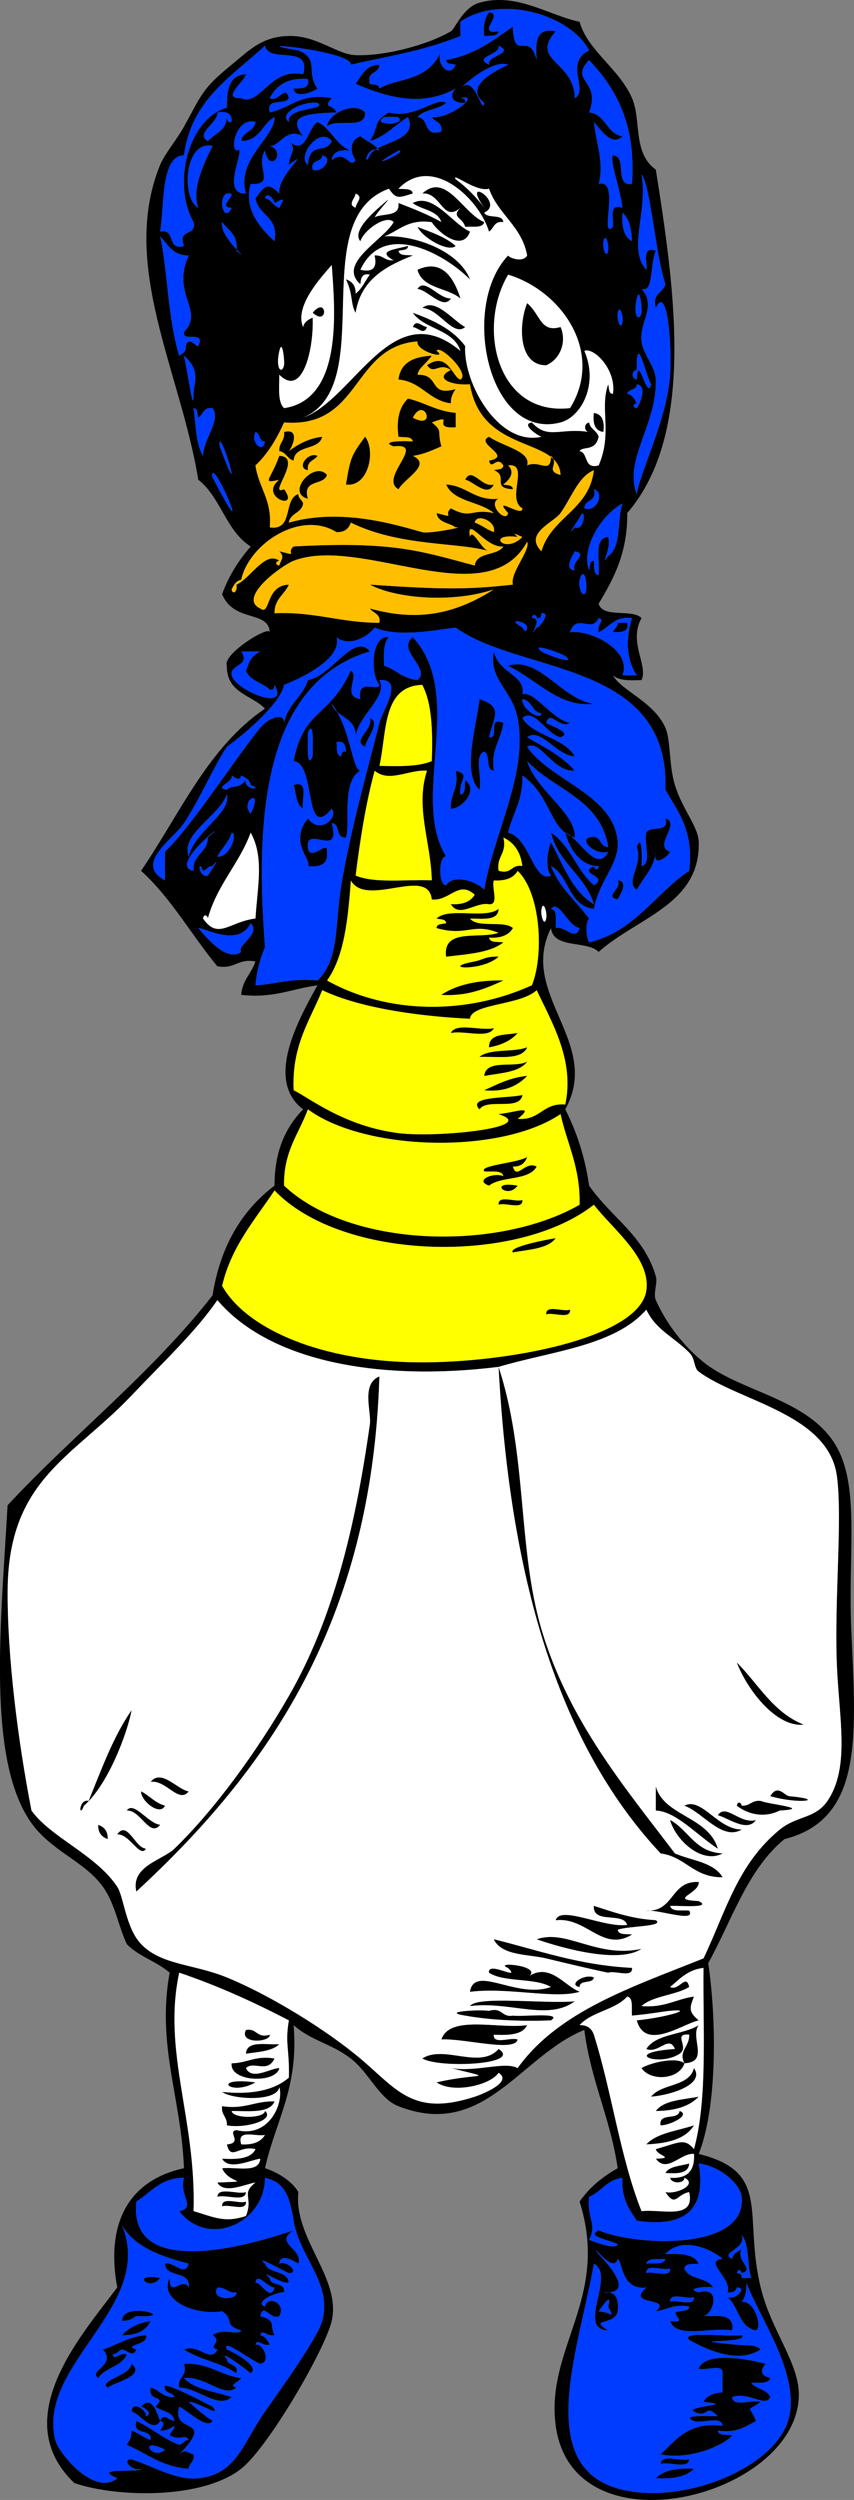 <?xml version="1.0" encoding="UTF-8" standalone="no"?>
<!-- Generator: Adobe Illustrator 12.0.1, SVG Export Plug-In . SVG Version: 6.00 Build 51448)  -->
<svg
    xmlns:rdf="http://www.w3.org/1999/02/22-rdf-syntax-ns#"
    xmlns="http://www.w3.org/2000/svg"
    xmlns:cc="http://web.resource.org/cc/"
    xmlns:xlink="http://www.w3.org/1999/xlink"
    xmlns:dc="http://purl.org/dc/elements/1.1/"
    xmlns:svg="http://www.w3.org/2000/svg"
    xmlns:inkscape="http://www.inkscape.org/namespaces/inkscape"
    xmlns:sodipodi="http://sodipodi.sourceforge.net/DTD/sodipodi-0.dtd"
    xmlns:ns1="http://sozi.baierouge.fr"
    id="Layer_1"
    xml:space="preserve"
    overflow="visible"
    viewBox="0 0 179.152 524.05"
    version="1.1"
    enable-background="new 0 0 179.152 524.05"
  >
<rect x="0" y="0" width="179.152" height="524.05" fill="#808080" stroke="none"/>
<g
      clip-rule="evenodd"
      fill-rule="evenodd"
    >
	<path
        d="m102.59 2.567c3.33 0.315-3.011 4.739 1.999 4-0.161 1.172-1.822 0.843-2.999 1-0.32-2.319 0.16-3.839 1-5z"
    />
	<path
        fill="#003CFF"
        d="m123.58 12.566c5.666 6 9.907 13.423 8.999 25.997-3.875 0.542-0.865-5.801-4-6-0.716 1.108 1.709 7.58 2 10.999-3.007-1.008-1.771 2.228-2 3.999-3.015 2.948 1.674-10.289-2.999-8.999 1.166-4.285-0.404-7.957-1-12.999 1.508 1.616 3.68 5.201 5.999 3-3.446-0.553-3.402-4.596-6.999-4.999 2.57-6.951-4.32-6.382 0-10.998z"
    />
	<path
        d="m68.592 26.564c0.195-2.862 5.893-5.363 7.999-3 0.192 3.858-6.266 1.066-7.999 3z"
    />
	<path
        fill="#003CFF"
        d="m45.595 23.565c2.007-0.34 3.128 0.204 3 2-0.85 0.184-0.943-0.39-1-1-0.227 2.79-1.825 2.956-4 5-2.807-1.604 2.168-3.738 2-6z"
    />
	<path
        fill="#003CFF"
        d="m80.591 24.564c0.183-0.105 2.869-0.131 3 0 1.847 1.849-6.056 1.77-3 0z"
    />
	<path
        fill="#003CFF"
        d="m44.595 30.564c-1.774 3.714-4.46 9.036-3 12.999-3.621-1.963-2.977-14.262 3-12.999z"
    />
	<path
        fill="#003CFF"
        d="m67.592 32.563c2.49 0.407 0.06 3.876-2 3-0.55-2.217 1.91-1.423 2-3z"
    />
	<path
        d="m101.59 46.562c-0.31 1.357-2.504 0.83-4 1-0.558-2.039-3.008-1.96-0.999-3.999-3.729 3.228-4.07-3.334-7.999-3 4.984-4.563 8.464 4.112 12.998 5.999z"
    />
	<path
        fill="#FFFFFF"
        d="m74.592 40.562c1.78 0.733 0.144 1.818 0 3-1.781-0.733-0.145-1.818 0-3z"
    />
	<path
        fill="#003CFF"
        d="m130.58 44.562c1.434 1.233 1.895 3.438 2 6-1.74-0.92-2.2-3.126-2-6z"
    />
	<path
        d="m95.589 51.561c-1.475 1.408-6.94-1.675-7.999-4 2.876 1.124 5.899 2.102 7.999 4z"
    />
	<path
        fill="#003CFF"
        d="m126.58 50.562c0.381-1.903 1.271 0.638 1 2-0.38 1.902-1.27-0.639-1-2z"
    />
	<path
        fill="#FFFFFF"
        d="m106.59 57.561c11.45 3.479 20.166 16.471 12.999 27.997-15.37 1.741-19.57-16.91-13-27.997zm8 18.997c3.043-1.323 4.308-5.02 3-7.999-4.23 1.248-4.157-2.563-6.999-5-1.85 4.579-1.82 13.063 4 12.999z"
    />
	<path
        fill="#003CFF"
        d="m133.58 62.56c0.65-2.82 1.16 2.303 1 3-0.46 2.008-1.87 0.806-1-3z"
    />
	<path
        d="m88.59 64.56c2.672-2.281 6.563 2.725 8.998 4-2.558 2.167-5.443-3.846-8.998-4z"
    />
	<path
        d="m110.59 63.56c2.842 2.437 2.769 6.247 6.999 5 1.308 2.979 0.043 6.676-3 7.999-5.82 0.063-5.85-8.421-4-12.999z"
    />
	<path
        d="m65.593 65.56c3.032-3.697 3.368 3.036 0 0z"
    />
	<path
        fill="#003CFF"
        d="m129.58 65.56c0.381-1.903 1.272 0.638 1 2-0.38 1.902-1.27-0.639-1-2z"
    />
	<path
        d="m89.589 68.559c-0.732 1.78-1.817 0.144-2.999 0 0.733-1.78 1.819-0.144 2.999 0z"
    />
	<path
        fill="#FFFFFF"
        d="m58.594 73.559c0.65-2.819 1.161 2.303 1 3-0.464 2.007-1.879 0.806-1-3z"
    />
	<path
        d="m90.589 74.559c-1.664 2.21-2.707 2.502-2.999 3.999 4.852-0.156 2.155 4.66 7.999 3-0.529 0.804-1.044 1.623-1 3-4.713-0.62-6.13-4.536-10.999-5 0.421-3.579 3.189-4.811 6.999-4.999z"
    />
	<path
        fill="#003CFF"
        d="m40.596 85.557c0.973 0.027 0.776 1.224 1 2 1.017-0.649 1.034-2.299 3-2 1.834 2.564-1.851 6.291-2 9.999-1.551-2.45-1.492-6.508-2-9.999z"
    />
	<path
        fill="#FFBF00"
        d="m86.59 87.557c2.457-4.756 5.147 2.799 0 0z"
    />
	<path
        d="m126.58 90.556c-1.759-0.241-2.279-1.72-2-4 1.76 0.242 2.28 1.721 2 4z"
    />
	<path
        fill="#003CFF"
        d="m53.594 90.556c1.086 0.248 0.678 1.988 2 2-0.43 2.767-3.145 0.051-2-2z"
    />
	<path
        d="m59.593 90.556c3.492-0.895 1.708 3.261 1 4 1.926-1.407 4.023-2.643 6.999-3-0.703 2.963-5.747 1.585-5.999 5-1.313-0.354-1.573-1.76-3-2-0.126-1.794 1.225-2.109 1-4z"
    />
	<path
        d="m68.592 99.555c-0.674 2.326-5.246 0.753-4 5-4.785-1.24 1.416-8.134 4-5.005z"
    />
	<path
        d="m97.588 100.56c1.402-2.913 3.445 1.772 6 1-1.34 2.84-4.448-0.78-6.002-1z"
    />
	<path
        fill="#003CFF"
        d="m124.58 102.56c2.433 0.627 0.529 5.052-2 4 0.02-1.99 2.73-1.28 2-4z"
    />
	<path
        fill="#FFBF00"
        d="m103.59 111.55c-1.479-0.52-2.521-1.479-4-2 0.314-2.12 4.74-0.21 4 2z"
    />
	<path
        fill="#003CFF"
        d="m120.58 115.55c2.995 0.658-0.956 2.137 0 4-2.48-0.15-0.29-3.38 0-4z"
    />
	<path
        fill="#003CFF"
        d="m121.58 121.55c1.121-3.924 2.024 2.743 1 3-0.83 0.21-1.24-2.15-1-3z"
    />
	<path
        d="m129.58 130.55h2c0.467 2.134-1.429 1.905-3 2 0.2-0.81 1.01-1 1-2z"
    />
	<path
        fill="#003CFF"
        d="m50.595 136.55h4c-2.489 1.386-2.376 2.833-3 4 0.789 2.21 3.497 2.502 4.999 4 0.851 0.184 0.943-0.39 1-1 3.269 5.939-8.374 1.072-8.999-2-0.475-2.33 4.031-1.9 2-5z"
    />
	<path
        fill="#FFFF00"
        d="m88.59 143.55c2.074 3.925 2.205 9.793 1.999 15.998-2.803 1.196-6.899 1.1-10.999 1 1.575-7.09 0.582-16.75 9-17z"
    />
	<path
        fill="#003CFF"
        d="m64.593 153.55c1.378-3.183 0.99 3.533 1 5-1.378 3.18-0.99-3.53-1-5z"
    />
	<path
        fill="#003CFF"
        d="m70.592 155.55c1.701-0.368 1.886 0.78 2 2-0.85-0.184-0.943 0.39-1 1-1.172-0.16-0.843-1.83-1-3z"
    />
	<path
        fill="#FFFF00"
        d="m78.591 161.55c3.089 2.589 7.108-0.295 10.998 0-2.527 7.639 0.839 15.043 1 22.997-5.451-0.215-12.021 0.689-15.998-1 0.971-7.7 2.143-15.19 4-22z"
    />
	<path
        d="m96.589 166.55c1.171-0.162 0.843-1.823 0.999-3 2.865 1.971-0.605 5.981-2.999 5.999-0.22-3.219 1.769-4.23 1-7.999 3.357 0.91 0.495 1.86 1 5z"
    />
	<path
        d="m61.593 164.55c3.36-1.026 1.557 3.11 2 5-1.486-0.85-1.447-3.22-2-5z"
    />
	<path
        d="m139.58 171.55c3.424 0.979-2.674 5.77 1 6.999-0.406 1.04-3.876 3.51-3 0-0.502 3.647-1.879 4.257-3.999 7.999-2.612-1.718 1.409-5.177 0-8.999 1.151-3.235 1.132 2.685 1 4 2.235-0.431 0.404-4.928 1-6.999 0.74-1.6 4.9 0.22 4-3z"
    />
	<path
        fill="#FFFF00"
        d="m105.59 175.55c2.267 1.066 3.634 3.033 4 5.999-2.409-0.409-2.174 1.826-5 1-0.49-3.16 1.8-3.54 1-7z"
    />
	<path
        fill="#FFFF00"
        d="m111.59 206.54c-13.66 6.213-30.144 6.148-42.995-1 3.621-5.045 4.416-12.915 5-20.998 3.287 5.82 16.235-3.07 16.998 4 3.745 0.396 5.59-4.115 8.999-1-0.85 1.483-2.517 2.149-4.999 2 1.752 2.958 5.327-0.578 7.999 0 2.168 0.168 0.453-3.546 1-5 2.482 0.15 4.149-0.517 4.999-2 4.89 4.65 5.55 17.7 3 24zm-20.001-14c0.776 0.224 1.973 0.028 2 1-0.776 0.224-1.973 0.027-2 1 6.324 1.815 7.592-1.205 12.998 1-3.921 1.411-11.773-1.108-10.998 5 4.448-0.551 9.209-0.79 11.998-3-1.177-0.156-2.838 0.172-2.999-1 2.482 0.15 4.149-0.517 4.999-2-2.004-1.663-7.416 0.083-8.999-2 2.651-0.015 5.888 0.555 5.999-2-2.82 2.19-10.422-0.42-13.001 2zm7.999 9c-7.853 1.502 1.673 2.147 4.999-1-2.89-0.06-3.15 0.65-5.002 1zm-6.999 7c5.658 0.326 9.293-1.373 12.998-3-5.44-0.1-9.782 0.89-13.001 3z"
    />
	<path
        d="m129.58 184.54c2.487 0.15 0.293 3.386 0 4-2.99-0.65 0.96-2.13 0-4z"
    />
	<path
        fill="#FFFFFF"
        d="m113.59 190.54c0.381-1.903 1.272 0.638 1 2-0.38 1.91-1.27-0.64-1-2z"
    />
	<path
        d="m104.59 200.54c-3.326 3.147-12.852 2.502-4.999 1 1.849-0.35 2.109-1.06 4.999-1z"
    />
	<path
        d="m105.59 205.54c-3.705 1.627-7.34 3.326-12.998 3 3.216-2.11 7.558-3.1 12.998-3z"
    />
	<path
        fill="#FFFF00"
        d="m67.592 207.54c8.457 4.055 21.878 5.58 30.996 6 0.271-3.219 10.631-2.78 13.999-6 3.266 6.909 7.993 14.804 5.999 23.997-4.746-0.413-5.254 3.413-9.999 3 3.923-3.151-0.8-1.244-4-1 8.795 2.793-12.864 5.021-20.997 4-11.348-1.426-18.799-7.449-21.997-8.999-0.434-9.43 3.42-14.58 5.996-21zm35.998 8c-2.714 0.62-7.936-1.269-8.999 1 2.712-0.62 7.929 1.27 8.999-1zm-1 4c2.555-0.445 4.597-1.402 5.999-3-2.49 0.51-6.03-0.03-6 3zm-2 2c3.857-0.143 8.78 0.781 9.999-2-2.88 1.13-7.8 0.2-10 2zm1 4c3.364-0.635 7.289-0.709 8.999-3-2.55 1.45-8.65-0.65-9 3zm0 3c4.421 0.421 7.008-0.991 8.999-3-3.65 0.35-6.24 1.77-9 3zm-1 4c1.569-2.431 8.414 0.415 8.999-3-2.67 0.72-11.749 0.19-9 3z"
    />
	<path
        d="m94.589 216.54c1.063-2.269 6.285-0.38 8.999-1-1.07 2.27-6.287 0.38-9.001 1z"
    />
	<path
        d="m108.59 216.54c-1.402 1.598-3.444 2.555-5.999 3-0.03-3.03 3.51-2.49 6-3z"
    />
	<path
        d="m110.59 219.54c-1.219 2.781-6.142 1.857-9.999 2 2.2-1.8 7.12-0.87 10-2z"
    />
	<path
        d="m110.59 222.54c-1.71 2.29-5.635 2.364-8.999 3 0.35-3.65 6.45-1.55 9-3z"
    />
	<path
        d="m110.59 225.54c-1.991 2.009-4.578 3.421-8.999 3 2.76-1.23 5.35-2.65 9-3z"
    />
	<path
        d="m109.59 229.54c-0.585 3.414-7.43 0.569-8.999 3-2.749-2.81 6.33-2.28 9-3z"
    />
	<path
        d="m107.59 244.54c0.85 2.934 2.517-1.3 5 0-1.646 3.021-7.385 1.948-9.999 4-3.213-1.129 0.963-2.854 2.999-2-0.31-1.357-2.503-0.83-3.999-1-1.194-1.261 6.881-1.735 8.999-3-0.44 1.23-1.28 2.05-3 2z"
    />
	<path
        d="m108.59 248.54c-2.2 3.05-6.41-1.16 0 0z"
    />
	<path
        d="m104.59 252.54c-0.168-2.168 3.547-0.453 5-1 0.17 2.16-3.55 0.45-5 1z"
    />
	<path
        d="m114.59 275.53c-0.168-2.168 3.547-0.453 5-1 0.16 2.17-3.55 0.46-5 1z"
    />
	<path
        d="m79.591 288.53c-1.559 51.435-23.422 82.565-50.994 107.99-1.221-5.358 5.507-6.592 7.999-8.999 8.405-8.118 17.343-20.435 23.997-31.996 9.205-15.992 13.923-35.186 16.998-56.993 0.358-2.54-1.894-8.44 2-10z"
    />
	<path
        d="m31.597 373.52c2.249-2.825 5.623 1.644 7.999 2-2.09 2.67-4.775-2.49-7.999-2z"
    />
	<path
        d="m161.58 376.52c1.633-2.664 2.934-0.095 4 0 7.86 0.7 2.39 1.82-4 0z"
    />
	<path
        d="m150.58 380.52c1.696-2.591 4.649 1.937 7.999 0.999-1.82 2.71-6.03-0.55-8-1z"
    />
	<path
        d="m20.598 382.52c1.23 0.437 2.054 1.279 2 3-1.23-0.44-2.054-1.28-2-3z"
    />
	<path
        d="m112.59 406.52c6.242-2.224 12.619 4.03 21.997 2-4.66 3.13-16.28-0.01-22-2z"
    />
	<path
        d="m120.58 419.52c-5.675 4.18-13.604-0.063-21.997 0.999 1.487-2.21 15.567-0.43 21.997-1z"
    />
	<path
        d="m102.59 421.52c2.826-0.826 2.59 1.409 4.999 1 2.141 0.271 10.667-0.773 7.999 1-6.574 0.242-12.618-0.046-17.998-1-5.398-0.85 2.998-1.31 4.998-1z"
    />
	<path
        d="m110.59 424.52c-0.965 2.035-3.84 2.159-6.999 2-0.169 2.168 3.546 0.453 4.999 1-0.496 2.749-11.402-0.296-15.998 0 1.777-5.22 11.828-2.17 17.998-3z"
    />
	<path
        d="m146.58 424.52c-1.906 2.563 2.331 7.746-2.999 7.999-1.332-2.632 1.069-3.367 0.999-5.999-3.576-0.34 0.144 2.582-1.999 3.999-4.354 2.878-12.515-0.236-1-1-1.232-3.037-3.438 1.085-5.999 0 2.08-3.27 7.74-2.94 11-5z"
    />
	<path
        d="m51.595 425.52c2.409-0.409 2.173 1.826 4.999 1 0.175 1.62-6.541 2.01-4.999-1z"
    />
	<path
        d="m58.594 428.51c-1.513 1.486-4.389 1.611-6.999 2 0.139-2.86 4.17-1.82 6.999-2z"
    />
	<path
        d="m104.59 429.51c5.134 3.265-12.289 4.122-15.997 2 4.517-2.96 12.157 2.39 15.997-2z"
    />
	<path
        d="m57.594 431.51c-1.506 3.203-4.313 0.437-5.999 2 1.182 2.692 5.213-0.004 6.999 0-0.599 3.283-10.502 2.98-9.999-1 3.291-0.04 4.978-1.69 8.999-1z"
    />
	<path
        d="m145.58 433.51c2.405 3.45-4.939 5.691-8.999 5.999 2.17-2.83 8-2 9-6z"
    />
	<path
        d="m53.594 436.51c-5.296 3.07-9.604-1.24 0 0z"
    />
	<path
        d="m146.58 439.51c-1.956 2.043-5.017 2.982-8.999 3 1.71-2.29 5.64-2.36 9-3z"
    />
	<path
        d="m135.58 449.51c2.231-2.435 6.527-2.805 9.998-4-1.75 2.91-5.52 3.81-10 4z"
    />
	<path
        fill="#FFFFFF"
        d="m55.594 447.51c-0.85 1.483-2.517 2.149-5 2-1.026-3.36 3.111-1.55 5-2z"
    />
	<path
        d="m139.58 455.51c0.847-1.486 3.219-1.447 4.999-2-0.14 2.19-2.52 2.15-5 2z"
    />
	<path
        d="m51.595 459.51c-0.125 2.209-4.242 0.425-6 1 0.125-2.21 4.242-0.42 6-1z"
    />
	<path
        d="m51.595 461.51c0.168 2.169-3.547 0.453-5 1-0.168-2.17 3.547-0.45 5-1z"
    />
	<path
        fill="#003CFF"
        d="m135.58 474.51c0.309-1.357 2.503-0.83 3.999-1-0.31 1.35-2.5 0.83-4 1z"
    />
	<path
        fill="#003CFF"
        d="m135.58 476.51c-0.169-2.168 3.546-0.453 4.999-1 0.17 2.17-3.54 0.45-5 1z"
    />
	<path
        d="m33.597 477.51c-2.196 3.05-6.404-1.16 0 0z"
    />
	<path
        fill="#003CFF"
        d="m45.595 479.51c1.793-0.127 2.109 1.224 4 1 0.319 1.76-5.601 1.78-4-1z"
    />
	<path
        fill="#003CFF"
        d="m140.58 482.51c-0.169-2.169 3.546-0.453 4.999-1 0.17 2.17-3.54 0.45-5 1z"
    />
	<path
        d="m25.598 486.51c-0.069-4.341 12.394-0.562 3-1-0.805 0.53-1.624 1.04-3 1z"
    />
	<path
        d="m25.598 489.51c1.402-1.598 3.445-2.555 6-3-0.91 2.09-2.952 3.05-6 3z"
    />
	<path
        d="m155.58 489.51c2.013 1.866-14.242 0.751-1 1.999 2.053 0.193 4.083-0.075 4.999 1-4.892 3.189-11.773-0.197-14.998-2-1.9-1.97 8.02-0.6 11-1z"
    />
	<path
        d="m29.597 504.5c2.519-3.02 3.795 2.863 4 2.999-1.506 2.712-4.313-1.591-5.999-1.999 0.111-2.448 3.306-0.213 3 0.999 1.4-0.35 0.086-1.76-1.001-2z"
    />
	<path
        d="m138.58 516.5c0.125-2.208 4.241-0.425 5.999-1-0.12 2.21-4.24 0.43-6 1z"
    />
	<path
        d="m145.58 517.5c-1.599 1.734-4.5 2.165-7.999 2 1.6-1.73 4.5-2.16 8-2z"
    />
	<path
        d="m128.58 141.55c1.728 3.229 8.578 5.521 10.999 10.999 1.157 2.618 0.715 7.826 2 11.998 1.625 5.275 4.913 8.67 4.999 11.999 0.336 13.047-12.919 15.789-20.997 22.998-2.497-2.503-9.457-0.542-9.999-5-6.907 13.885 10.761 23.946 3 37.995 2.351 4.648 4.121 9.877 4.999 15.998 4.879 6.94 11.46 10.396 13.998 18.998 0.432 1.463-0.614 3.615 0 4.999 2.333 5.255 6.195 9.963 9.999 12.999 8.586 6.853 24.211 7.803 28.996 19.997 3.404 8.675 1.381 21.453 2 35.996 0.931 21.854 2.803 39.739-13.998 43.994-7.724 6.274-11.019 16.979-15.998 25.997 1.784 12.216 1.876 30.225-2 39.994 15.391 3.816 9.3 12.714 12.998 27.997 2.246 9.279 8.308 16.049 7.999 22.997-0.934 21.091-47.374 32.784-50.993 5.999-2.207-16.332 11.417-26.833 4.999-46.994 2.048-2.951 4.79-5.209 7.999-6.999-1.517-10.481-5.649-18.347-6.999-28.996-13.501 5.469-20.99 23.029-38.995 15.998-4.078-1.593-6.138-7.013-9.999-9.999-4.098-3.17-8.155-3.625-11.999-6.999 1.141 13.139-3.834 20.163-5.999 29.996 1.387 0.393 5.338 2.104 6.999 4.999-1.016 9.76 9.045 17.987 6.999 26.997-1.348 5.936-13.328 26.551-18.998 30.996-8.346 6.544-26.339 5.978-34.996 3-14.177-13.591 1.614-31.112 8.999-40.995-2.514-13.772 2.618-22.525 13.998-24.997-0.55-14.737-5.759-25.684-3-40.995-2.672-2.327-6.564-3.435-8.999-5.999-1.846-3.992-2.483-8.54-5-11.998-3.405-4.681-8.597-6.598-12.998-10.999-11.835-11.835-8.497-42.7-7-68.991 13.994-15.003 30.284-27.709 42.995-43.994 1.642-10.357 6.169-17.829 12.999-22.998 0-7.332 2.387-12.277 6-15.998-8.314-6.265-0.494-19.568 3-25.997-5.297 0.702-9.223 2.775-15.998 2 0.26-3.072 2.169-4.497 3-6.999-3.708-0.708-4.291 1.708-7.999 1-5.444-6.555-9.689-14.308-15.998-19.998 8.118-11.88 14.069-25.926 25.997-33.996-2.772-2.894-8.084-3.248-7.999-8.999-1.018-2.384 8.921-8.555 8.999-6.999-0.236-4.708-7.477-1.945-9.999-7.999 1.433-3.9 3.522-7.144 5.999-9.999-5.136-3.196-6.3-10.364-10.999-13.998-3.666-22.627-16.558-44.967-7.999-65.992 0.88-2.162 3.566-5.415 5-7.999 3.757-6.776 3.804-7.978 9.999-12.999 3.671-2.975 6.6-6.293 12.999-5.999 5.227 0.24 9.31 3.865 12.999 4 6.123 0.222 15.025-2.096 19.998-5 0.897-0.524 2.509-5.009 5.999-6 7.805-2.214 14.545 2.674 20.997 4 1.695 6.066 8.279 9.766 10.999 15.998 2.016 4.619 0.081 11.481 4.999 14.999 3.968 25.097 8.382 55.294-5.999 71.991 0.077 8.409-2.877 13.788-5.999 18.998 0.893 3.106 6.994 1.004 8.999 3-2.815 5.087 1.439 9.873 0 12.999-2.47 0.12-4.82 0.14-6.01-1.01zm-58.988 6c3.943 4.955 4.224 13.687 5.999 13.998-4.041 2.242-2.049 11.407-3 13.999-2.306 0.306-1.111-2.889-3-3 2.051 7.527-5.384 0.366-5 5 0.272 3.506 4.428-1.806 4 1 0.302 2.634-1.384 3.281-4 3 0.963-1.181-4.1-4.857 0-9.999 2.575 3.498 6.448-0.2 5-2-5.964 7.113-3.158-9.566-7.999-9.999 2.146-11.096 7.432-8.915 11.999-18.998 1.943 1.307-2.003 5.292 2 5.999-0.752-4.628 3.82-1.39 4-3-1.851-1.918-1.884-10.501 2-9.999-1.151 1.182-1.132 3.535-1 6 2.502 0.831 3.927 2.739 7 3 2.949-2.396-4.515-6.227-1-8.999 11.25 12.269-0.654 33.691 6.999 45.995-1.641-0.165-1.641 6.163 0 5.999 1.705-2.599 7.015-0.428 7.999 1 1.892-11.755 9.24-24.266 6.999-35.996-1.134-5.933-6.136-8.102-4.999-13.998 1.107 4.731 6.829 4.935 5.999 8.999 2.325-0.951 6.124 5.178 9.999 6-2.483 1.3-4.149-2.934-5 0 0.891 0.586 5.703 2.101 3 3-2.867-0.516-5.577-6.355-7.999-4 2.491 3.841 8.658 4.006 10.998 7.999-3.899-0.138-7.143-6.137-9.998-4 3.592 2.074 7.367 3.964 9.998 6.999-4.702 0.336-7.241-6.711-9.998-5 4.816 7.12 18.326 10.025 18.997 19.998 0.305 4.524-3.907 8.139-4.999 13.999-5.333-0.667-5.115-6.883-8.999-8.999 1.793 4.54 5.284 7.381 7.999 10.999-0.762 0.789-0.72 3.497 0 5 9.662-2.336 13.785-10.212 20.997-14.998 1-8.333-2.322-12.342-4.999-16.998 0.973-27.176-30.546-24.2-43.994-33.996-5.089 0.663-12.225 2.042-16.998 0-1.397 1.952-5.514 4.191-7.999 2 1.346 4.805-8.493 9.047-10.999 9.999-0.663 3.688-7.56 9.757-11.998 12.998-2.817 4.174-5.494 10.706-8.999 15.998-2.278 3.44-10.517 8.428-4 11.999v-5.999c5.71-5.417 14.837-19.724 19.998-25.997 1.768-2.148 5.101-3.257 4.999-1 0.746-3.92 3.9-5.432 5-8.999 4.85-0.712 9.744-10.135 12.999-5.999-22.653 6.743-24.018 35.591-21.997 61.992-0.986 2.347-1.754 4.912-2 7.999 4.408-0.258 7.734-1.598 12.999-1 4.666-4.338 3.685-12.238 5-19.998 2.037-12.034 5.632-24.641 7.999-33.996 0.675-2.668 5.282-9.294 0-8.999 1.861 3.563-4.556 7.415-4.999 11.999 0.252-4.24-4.02-3.97-5.009-6.98zm43.998 2c-2.038-0.294-1.96-2.705-3.999-3-0.27 2.05 3.88 4.63 4 3zm-64.995-8c0.625 3.072 12.268 7.939 8.999 2-0.057 0.61-0.149 1.184-1 1-1.502-1.498-4.21-1.789-4.999-4 0.624-1.167 0.51-2.614 3-4h-4c2.031 3.1-2.475 2.67-2 5zm6.999-131.98c-6.889 6.442-15.431 11.233-16.998 22.997-4.925 0.027-4.07 10.604-5 15.998 3.417-0.75 1.271 4.062 5 3-1.448-3.78 2.748-1.918 2-4.999-4.673-8.387-0.828-21.842 7-23.997-0.024-3.69 0.447-6.885 4-6.999-0.205 1.481-5.386 5.167-1 4.999 3.899 1.867 6.102-6.538 12.999-4.999 1.761-6.429-7.249-2.085-8.001-6zm-13.998 33.996c-1.46-3.963 1.225-9.285 3-12.999-5.978-1.262-6.622 11.037-3 12.999zm2-13.998c2.174-2.043 3.772-2.209 4-5 0.057 0.61 0.149 1.184 1 1 0.129-1.795-0.993-2.34-3-2 0.167 2.263-4.808 4.397-2 6zm49.993-16.998c5.958-1.041 9.889-4.109 13.998-6.999 0.227 7.812 3.348 0.613 5 6.999-0.271-3.603-0.251-6.916 3.999-5.999-5.502 6.208 3.873 6.181 3.999 13.998 3.007-1.559-2.351-7.447 3-9.999-3.94-7.507-18.59-11.832-27.001-5.999v3c-8.541 3.294-13.62 3.864-22.998 5.999 0.446-2.936-24.261-5.211-10.999-3 4.472 1.719 1.561 4.604 4 7.999-0.606 0.576-4.743 2.34-5 0 1.571-0.095 3.467 0.134 3-2-4.329-0.329-6.621 1.378-7.999 4 1.862 0.957 3.342-2.995 4 0-0.738 1.595-4.894-0.228-4 3 4.4-0.933 6.47-4.196 12.999-3-1.984 2.306 0.251 1.111 1 3-7.516 0.23-10.053 1.02-6.999 4.999-3.677-1.971-4.979 2.315-7 2 3.714 1.275-0.108 6.043-1 1-2.124 3.42 2.411 7.283-3 7-1.467 5.009 1.72 8.996 5 11.999 0.927-5.26-3.379-5.287-4-8.999 1.836-2.464 2.493-3.605 5-1-0.558-3.642 7.083-9.744 2-5.999 0.109-2.487 1.874-3.095 0-5 3.556 3.262 3.948-2.702 6-4 2.959 1.373 3.821 4.845 6.999 5.999-2.279-0.279-3.759 0.241-4 2 2.932-2.36 3.714 1.921 5 0-1.132-1.497-1.338-4.173 1-5 1.332 1.001 3.018 1.648 4 3-2.766-1.32-3.433 3.953-2 1 1.234-2.858 10.347-2.783 7.999-7.999-2.745 1.588-4.617 4.049-7.999 5 2.048-3.079 0.458-3.997 4-5.999 5.49 1.452 9.912-3.369 11.999-2-1.553 1.447-4.666 1.333-5.999 3 2.58 0.086 1.052 4.281 4.999 3 0.299-1.966-1.35-1.983-2-3 3.811 0.388 10.566-5.022 6-4 0.609 0.057 1.184 0.15 0.999 1-2.766 0.169-3.433-1.536-1.999-3-6.751 3.794-13.946 2.065-20.998-1 1.286-1.714 2.067-3.932 4.999-4-0.013 1.987-2.728 1.271-2 4 0.776 0.224 1.972 0.027 2 1 3.505-2.292 10.278-1.263 12.999-7.999-1.371 2.848 1.793 6.012 3 3-0.778-0.225-1.974-0.028-2.002-1.001zm-42.994 16.998c0.294-2.039 2.706-1.96 3-4-3.776-1.043-5.362 5.214-4 5.999 2.596-1.495-3.738 9.29 2 8.999-2.118-7.129 6.029-11.719 5.999-15.998-2.654 1.346-3.003 4.997-6.999 5zm32.995-5c-0.13-0.131-2.817-0.105-3 0-3.055 1.77 4.848 1.849 3 0zm19-10.998c-0.509-1.985 5.517-2.288 1.999-4 0.51 1.986-5.518 2.288-2 4zm-1 7.999c-4.273-3.354 1.718-6.403 4.999-7.999-2.561-1.048-7.674 2.62-9.998 5 3.07-3.379 4.548 5.831 4.998 2.999zm21.99 2c3.597 0.403 3.553 4.446 6.999 4.999-2.319 2.201-4.491-1.384-5.999-3 0.596 5.042 2.166 8.714 1 12.999 4.673-1.291-0.016 11.947 2.999 8.999 0.229-1.771-1.007-5.007 2-3.999-0.291-3.419-2.716-9.891-2-10.999 3.135 0.198 0.125 6.541 4 6 0.908-12.574-3.333-19.998-8.999-25.997-4.32 4.615 2.57 4.046 0 10.998zm-62.987 1.999c-0.513-3.246 8.19-2.385 6-4-3.144-0.41-8.306 2.27-6 4zm4 8.999c0.352-5.125 3.665-2.085 5-5-2.641-3.193-7.414 3.33-5 5zm1 1c2.059 0.876 4.49-2.593 2-3-0.091 1.577-2.551 0.783-2 3zm17.997-4c-8.715 4.933 2.499 0.014 0 0zm50.99 28.997c3.267 3.589-0.48 6.883 0 10.999 0.31 2.659 2.934 5.355 2.999 7.999 0.236 9.544-6.79 16.873-3.999 23.997 0.946-5.357 6.288-15.496 6.999-24.997 0.416-5.563-0.544-19.347-3-13.998-0.856-3.19 1.574-3.092 2-5-2.107-6.303-3.119-20.772-4.999-22.997 1.398 7.817-2.966 15.609 1 19.998 0.228-1.772-1.008-5.007 1.999-4-1.3 3.057-0.42 8.901-3 7.994zm-1 16.998c-1.009 0.012-1.258 1.752 0 2 0.26-6.053 2.169 4.683 2.999 1-1.13-1.94-3.1-11.34-3-3zm-49.99-37.996c1.177 0.157 2.839-0.172 3 1-2.917 0.888-3.45 1.276-5-1-17.733 6.389-1.931 41.164-17.998 47.994 10.863-3.996 18.699-25.991 32.996-13.998-1.436-4.564-7.539-4.46-9.999-7.999 4.409 1.59 8.474 3.525 10.998 6.999-0.455 7.568 6.896 21.014 15.998 18.998-0.888-0.294-4.377-2.706-1.999-3 3.357 3.692 5.901 1.038 11.998 2-1.009-0.011-1.258-1.752 0-2 0.239 1.427 1.646 1.687 2 3-0.677 3.198-3.323 1.887-4 3 1.927 0.407 0.79 3.876 4 3 2.936-6.767 0.165-11.938 2-16.998 0.224 0.776 0.027 1.972 0.999 2 0.756-5.123-4.101-9.852-5.999-8.999 3.057 7.047-0.697 13.876-4.999 14.998-15.105 3.94-21.153-24.33-10.999-34.996 0.319 0.52 3.095 1.55 4 0-1.135-6.198-6.089-8.576-7.999-13.999-2.769 0.783-7.964-3.624-6.999-2 2.295 1.705 4.294 3.705 5.999 6-5.081-7.151 4.495-1.064 0 1 0.613 1.386 3.849 0.15 3.999 2-1.965-0.299-1.982 1.35-2.999 2-2.06-6.898-11.975-16.305-18.99-9zm12.999 39.996c2.1-1.202-4.398-7.499-5-5.999 2.655 1.899-4.435 0.121-3.999-2-13.905 1.094-11.733 18.263-27.997 16.998-1.557 3.442-3.411 6.587-5.999 8.999 0.646 4.687 3.511 7.154 3 12.998 5.088 0.755 2.732-5.934 6-6.999-0.003 1.003 0.81 1.19 1 2-0.294 2.039-2.706 1.96-3 4 11.069-3.183 22.757 0.547 27.997 2 1.448 0.401 9.522-1.212 6.999-1-1.329-1.004-3.721-0.945-4-3 4.299 1.11 1.279 0.468 3-1 4.339 2.362 4.191-0.029 8.999 1-2.861-2.472-8.373-2.292-9.999-5.999 4.404 0.261 5.883 3.449 10.998 3-2.415 1.105 1.562 5.187 2 3-3.496-3.979 3.126 1.108 3-1-3.488-1.935 1.65-9.553-3-8.999 1.261 1.166 0.812 2.613-1 4 0.776 0.224 1.973 0.027 2 1-4.665-0.237-0.813-2.782-3.999-4 0.775-0.224 1.972-0.027 1.999-1-1.439-2.212-2.439 1.259-2.999-1 5.172-0.953-3.158-3.596 0-5 2.951 2.043 8.86 3.043 7.999 6 2.605-1.207 4.979 2.011 4.999-2 1.882 1.763-1.367 3.096 2 4-0.323-8.051-16.616-4.305-18.998-18.998-3.812 0.295-7.73-1.222-3.999-3-2.555-1.716-3.5 1.146-5-1 4.355-3.009 5.287 2.541 6.996 3.006zm2.999 29.992c1.479 0.52 2.521 1.479 4 2 0.74-2.21-3.686-4.12-4.002-2zm-50.993-65.988c-3.541-0.111 2.125-3.306-1-3-1.947 0.669-0.686 6.512 1 3zm9.999 0c1.119-2.078 1.078-2.119-1-1-0.239-1.086-1.646-2.401-2-1 1.427 0.24 1.686 1.647 3 2zm15.998 0c0.144-1.182 1.78-2.267 0-3-0.145 1.182-1.781 2.267 0 3zm57.988 7c-0.105-2.561-0.566-4.767-2-6-0.2 2.874 0.26 5.08 2 6zm-82.985 1.999c0.38-3.379-1.733-4.266-3-5.999-0.643 3.251 6.76 8.946 3 5.999zm-15.998-2.999c1.387 5.544 1.634 17.478 4 24.997 2.427-1.352 0.623-1.999 2-3 1.003-0.003 1.19 0.81 2 1 1.555-3.554-3.396-0.604-3-3 4.399-4.432-2.788-7.882 1-15.998-3.383 0.048-4.339-2.328-6-3.999zm93.983 2.999c0.271-1.361-0.619-3.903-1-2-0.27 1.362 0.62 3.903 1 2zm-63.987 15.998c0.211-1.122 1.109-1.557 2-2 0.273 6.441-2.078 16.924-6.999 11.998 0.01 2.656-0.378 5.71 1 7 12.376-1.87 10.696-20.41 9.999-29.997-2.671 3.019-7.821 8.815-6 12.999zm55.997 16.998c7.167-11.526-1.549-24.518-12.999-27.997-6.57 11.088-2.37 29.739 13 27.997zm14.99-19.997c0.16-0.697-0.35-5.819-1-3-0.87 3.806 0.54 5.008 1 3zm-4 1.999c0.272-1.361-0.619-3.903-1-2-0.27 1.362 0.62 3.903 1 2zm-70.987 8.999c0.161-0.696-0.349-5.819-1-3-0.878 3.807 0.537 5.008 1 3zm-18.997 6c0-2.098 1.703-4.801-2-7.999 0.979 4.384 2 12.651 2 7.999zm92.984 2.999c0.576-0.606 2.34-4.743 0-5-0.012 1.321-1.753 0.914-2 2 1.122 0.211 1.557 1.109 2 2-0.55-0.003-1.13 0.81 0 1zm-90.984 9.999c0.148-3.708 3.833-7.435 2-9.999-1.965-0.299-1.982 1.35-3 2-0.224-0.776-0.027-1.972-1-2 0.508 3.491 0.449 7.549 2 9.999zm12.998-3c-1.322-0.012-0.914-1.752-2-2-1.145 2.051 1.57 4.767 2 2zm-9.528 0.97c5.859 15.554-0.366-5.518 0 0zm71.524 14.024c-1.424 1.998-7.767 4.245-4 7.999 2.118-7.215 10.038-8.626 10.999-16.998-3.32 1.398-4.69 5.748-7 8.998zm-73.094-7.697c9.646 18.657-0.167-4.988 0 0zm78.084 6.697c2.529 1.053 4.433-3.372 2-4 0.73 2.73-1.98 2.02-2 4zm5 10c2.835-1.831 1.822-7.51 2.999-10.999-4.192 2.159-8.779 9.193-6.999 13.998 0.224-0.776 0.027-1.972 1-2 0.156 1.177-0.172 2.838 1 3 0.311-3.023-1.11-7.776 2-7.999 0.82 2.27-1.86 6.7 0 4zm-7-6c2.318 0.872 2.299-5.087 1-2-0.55 0.89-3 4.38-1 2zm-46.988-1c-0.41 1.256-1.29 2.043-3 2-7.518-4.686-18.34 2.392-19.998 9.999-1.122 0.211-1.557 1.109-2 2 0.055 1.052 1.282 0.787 1-1 2.853-1.185 6.063-7.217 8.999-5-0.555-0.003-1.135 0.81 0 1 0.39-1.427 1.2-1.686 0-3 4.298 1.11 1.279 0.468 3-1 20.775-1.138 26.51 0.933 37.995 4 0.389-2.944 4.711-1.955 5.999-4-3.753 0.462-7.808-6.788-6.999-2 0.52-2.03 2.438 2.78 4 3-6.255-1.94-18.634-0.91-28.998-6zm35.998 3c-1.086-0.39-2.4-1.2-1 0-6.76-0.86-2.69 3.8 1 0zm-47.997 5c-2.438 0.936-11.87 7.765-6.999 9.999 2.184 1.659 1.007-4.845 5.999-5-0.888 2.111-3.044 2.956-3 6 8.376-0.378 13.978 2.02 21.997 2 0.299-1.965-1.35-1.983-2-3 9.85 2.754 17.729 1.285 25.997-4-8.552 2.889-20.443 1.954-25.997-1 14.481 0.975 20.063 1.121 29.996 0-0.646-2.469 3.758-7.218 3-8.999-8.47 15.56-34.745-1.46-48.997 4zm58.987 2c-0.956-1.862 2.995-3.342 0-4-0.29 0.62-2.48 3.85 0 4zm2 5c1.024-0.256 0.121-6.924-1-3-0.24 0.85 0.17 3.21 1 3zm-9.99 7c0.795-0.111 3.03-3.306 0.999-3-0.057 0.61-0.149 1.184-0.999 1 0.003-0.555-0.811-1.135-1 0 2.8-0.17-1.45 5.09 1 2zm-2 0c0.196-1.18-4.865-2.319-1 0 0.14 0.09 0.74 1.52 1 0zm14.99 1c-0.395-1.72 1.483-2.563 0-3-1.42 3.31-4.675-1.187-5.999 3 4.165-0.694 13.074 3.761 10.998 8.999h3c-2.19-3.259-2.389-7.578-1-11.999-3.77-0.44-4.69 1.97-7 3zm-6.99 5c-1.001-0.685-7.549-3.004-5-1 1 0.69 7.55 3.01 5 1zm-38.999 23c4.1 0.1 8.196 0.196 10.999-1 0.206-6.205 0.075-12.073-1.999-15.998-8.419 0.25-7.426 9.91-9 17zm-13.998-2c-0.01-1.466 0.378-8.182-1-5 0.01 1.47-0.378 8.18 1 5zm5.999 0c0.056-0.61 0.149-1.184 1-1-0.113-1.22-0.299-2.367-2-2 0.157 1.17-0.172 2.84 1 3zm37.998 4c0.176 5.175-2.05 7.95-3 11.999 4.484 0.873 5.342 10.623 8.999 8.999-1.394-1.682-0.59-5.738 0-7 2.562 4.771 4.428 10.238 8.999 12.999-1.882-6.117-7.424-8.574-8.999-14.998 4.058 2.608 5.382 7.95 8.999 10.999 3.264-1.985-3.537-2.288 0-4-0.003 0.555 0.81 1.135 1 0-3.166 0.048-5.801-2.561-6.999-6.999 2.902 1.034 6.576 8.754 8.999 4-2.651 0.869-6.067-2.442-4-3 2.729-0.729 2.013 1.987 4 2-1.59-10.075-11.361-11.969-16.998-17.998 1.889 6.123 10.326 10.987 9.998 15.998-5.36-1.48-4.83-8.59-11-13zm-34.998 20.99c3.977 1.688 10.547 0.785 15.998 1-0.161-7.954-3.527-15.358-1-22.997-3.89-0.295-7.909 2.589-10.998 0-1.858 6.82-3.03 14.31-4 22zm-26.997-17.99c0.903-1.125 2.236 0.063 4-2-0.534 2.078 3.896 2.118 1 1-0.211-1.122-1.109-1.557-2-2-0.211 1.208-1.11 0.615-2 0 0.534 1.44-3.897 2.44-1 3zm-7.999 13.99c1.123-5.228 8.94-9.033 7.999-12.999-1.733 4.62-9.724 8.26-7.999 13zm4-3.99c5.837-4.91-8.724 5.893-3 6.999-0.253-3.59 3.003-3.67 3-7zm8.998-5c2.885-5.8-2.467-2.63 0 0zm-6.999 8.99c2.48 0.386 4.389-4.815 3-5-0.586 2.09-2.101 3.24-3 5zm7.999 13c0.393-6.686 1.873-12.763-1-17.998-2.429 6.57-7.064 10.934-8.999 17.998 0.003-0.555-0.81-1.135-1 0 3.18 4.59 5.549 0.64 10.999 0zm-11.998 2c1.847 2.191 6.083 7.197 8.999 5-1.033-1.34 4.271-3.777 2-6-2.58 5.08-9.457 1-10.999 1zm62.994-12c2.826 0.826 2.591-1.409 5-1-0.366-2.966-1.733-4.933-4-5.999 0.8 3.47-1.49 3.85-1 7zm-61.994 0c-1.119-2.896-1.078 1.534 1 1 0.558-0.889 3.008-4.378 1-2-1.004 0-1.191 0.82-2 1zm65.994 0c-0.85 1.483-2.517 2.149-4.999 2-0.547 1.453 1.168 5.168-1 5-2.672-0.578-6.247 2.958-7.999 0 2.482 0.15 4.149-0.517 4.999-2-3.409-3.116-5.254 1.396-8.999 1-0.763-7.069-13.71 1.821-16.998-4-0.583 8.083-1.379 15.953-5 20.998 12.852 7.148 29.335 7.213 42.995 1 2.55-6.3 1.89-19.35-3-24zm6 10c0.272-1.361-0.619-3.903-1-2-0.27 1.36 0.62 3.91 1 2zm2 2c1.78-0.598 4.152 2.931 4.999 0-2.422-0.311-4.422-6.154-5.999-4 1.48 0.19 0.91 2.42 1 4zm-54.997 34c3.198 1.55 10.649 7.573 21.997 8.999 8.133 1.022 29.792-1.206 20.997-4 3.2-0.245 7.923-2.152 4 1 4.745 0.413 5.253-3.412 9.999-3 1.994-9.193-2.733-17.088-5.999-23.997-3.368 3.219-13.729 2.781-13.999 6-9.118-0.42-22.539-1.945-30.996-6-2.579 6.42-6.433 11.57-6.002 21zm-2 20c13.886 13.079 44.896 13.797 61.992 4 0.176-7.841-2.616-12.715-3.999-18.998-12.719 8.583-41.206 7.729-52.994-1-1.869 5.12-5.142 8.85-4.993 16zm-12.998 20.99c4.837 8.61 19.506 15.394 38.995 15.998 18.914 0.587 48.48-4.72 49.994-14.998 1.007-6.842-7.176-12.987-10.999-17.998-16.234 12.743-53.004 11.698-66.992-3-4.108 6.23-9.022 11.64-10.993 20zm44.994 166.98c8.925-2.097 12.865-0.504 3-2.999 5.318 0.905 11.292-1.467 13.998 0 8.627-12.037 24.265-17.063 38.995-22.997 4.696-9.851 7.111-19.729 15.998-26.997 3.563-2.913 7.464-2.271 9.999-5.999 4.705-6.921 2.497-17.034 1.999-27.996-0.622-13.715 1.181-30.825 0-39.995-1.695-13.182-20.51-15.705-28.996-21.998-1.116-0.827-0.645-2.645-2-3.999-3.428-3.429-6.955-4.708-8.998-8.999-6.677 7.655-19.966 8.698-30.997 11.999 6.055 18.325 3.971 37.961 8.999 54.993 5.709 19.336 17.858 33.599 27.997 46.994 3.485 1.514 8.172 1.826 9.998 4.999-6.086 0.087-7.716-4.282-12.998-4.999-21.94-23.388-31.709-58.946-33.996-101.99-24.353 3.02-47.796-0.821-58.992-13.999-4.444 6.521-11.179 12.814-17.998 19.998-12.407 13.1-25.895 17.6-25.989 41.02-0.056 13.92 2.155 31.346 5 45.994 3.992 5.619 13.583 9.283 17.998 15.998 1.378 2.096 1.777 8.617 4.999 11.998 4.222 4.431 11.033 4.144 17.998 6.999 9.537 3.91 21.201 11.271 27.996 16.998 7.701 6.489 11.012 12.212 23.997 7.999 1.42-0.461 8.094-3.084 4.999-4.999-1.74 2.62-9.562 4.39-13.001 1.99zm53.991 14c2.875-10.457 1.867-24.797 2-37.996-3.295 0.371-4.996 2.337-6.999 4 1.862 0.956 3.342-2.994 3.999 0-2.888 1.778-7.533 1.799-9.998 3.999 4.752 0.42 7.211-1.453 10.998-1.999-0.952 2.506-1.157 3.162 1 4.999-3.562 0.833-11.215 6.474-12.998 0 6.417-0.66 12.304-2.519 6.999-2-1.934 0.189-4.044 0.654-7.999 1-0.171-1.496 0.357-3.69-1-3.999-2.506 2.826-7.493 3.172-9.999 5.999 1.721-0.054 2.563 0.77 3 2 3.756 11.908 5.532 25.797 9.999 36.995 4.162-0.504 11.302 1.97 9.998-4-2.774 0.545-2.828 3.242-4.999 0 2.32 0.539 6.893-1.617 4-2.999-0.016 1.311-2.773 1.273-3 0 3.562 0.229 5.228-1.438 4.999-5-2.704-0.292-5.715 4.178-7.999 1 4.153-0.137 0.202-0.657 0-1.999 4.97-1.39 6.01-2.4 8 0.01zm-107.98 13c3.645-0.758-0.095-3.191 1-6.999-4.976 0.023-6.918 3.08-9.999 4.999-1.863 17.929 28.357 7.552 32.996 5.999-4.28 2.736 2.091 3.845 1 7-0.614-0.293-3.849-2.487-4 0 1.634-0.729 4.349 1.986 2 1.999-1.289-0.58-7.437-4.004-4.999-1.999 0.793 2.206 4.7 1.299 4.999 3.999-1.826 0.283-6.398-3.203-4-1 0.111 1.889 3.306 0.694 3 3-1.826-0.045-6.398 2.111-3.999 2.999 0.403-2.487 4.579-0.762 3 2-1.862 0.956-3.342-2.994-4 0 3.528 1.009 1.831 1.729 3 4-1.72 0.395-2.563-1.484-3 0 1.122 0.211 1.557 1.109 2 1.999-1.72 0.395-2.563-1.483-3 0 1.611-0.428 3.355 3.729 1 4-1.933-0.64-8.204-5.665-6.999-3 1.942 0.791 6.945 3.631 4.999 5-1.117-0.967-6.984-5.298-4.999-3 0.09 1.576 2.55 0.782 2 3-3.102-2.23-7.813-2.853-10.999-5 3.099-1.317 5.546 2.964 6.999 0-2.259-0.56 1.212-1.56-1-2.999 2.224-1.651 5.422 0.212 6-1-3.832-1.07-1.328-2.27-4-4-6.283 0.926-13.315-2.65-10.999-6.999-0.156 4.426 2.827-0.473 4 2 0.386-3.719-4.815-1.851-5-4.999 1.78-0.598 4.152 2.931 5 0-5.819-1.514-11.267-3.398-13.999-7.999 7.05 16.945-17.973 29.134-13.998 44.994 0.706 2.818 8.299 11.876 12.999 7.999-5.736-2.438 4.964-1.073 4.999-2-1.634 0.729-4.349-1.986-2-2 4.684 1.567 9.482 4.487 13.998 4 8.119-0.877 9.25-7.265 13.999-13.998 3.447-4.89 11.044-15.455 11.998-18.998 2.145-7.963-4.72-13.228-5.999-20.997-0.928-5.638-1.992-8.017-5.999-8.999-0.055 9.53-11.909 14.81-17.998 7.01zm19.998 16c-1.329 0.146-3.721-3.362-4-1 1.332-0.15 3.018 4.06 4 1zm-5.999-15c1.585-3.945-1.133-4.602 2-6.999-1.873 0.222-6.626 2.578-7.999 0 7.807-0.395 2.371 0.369 1-3 3.022-0.311 7.776 1.11 7.999-2-1.873 0.222-6.626 2.579-7.999 0 3.159 0.16 6.035 0.036 6.999-1.999-3.537-0.88-5.151 2.568-5.999-1 3.483-0.295-0.084-2.706 2-3 7.099 1.741 9.972-5.993 8.999-8.999-0.512 3.197-10.064 2.543-11.999 1 6.303 0.638 10.959-0.372 13.998-2.999 0.165-6.026-0.842-7.008 0-11.999-7.234-3.764-14.778-7.219-22.997-9.999-3.571 16.614 3.625 30.779 3 49.994 4.112 1.18 6.465 2.56 10.998 1.01zm-1-15c2.483 0.149 4.149-0.517 5-2-1.89 0.45-6.027-1.36-5 2zm72.985 20c0.252 0.089 5.297 2.203 5.999 1-0.885-0.896-6.955-1.554-3.999-3 7.924 3.399 31.135 4.305 29.996-6.999-0.266-2.638-4.409-6.433-8.999-6.999 1.695 10.027-3.244 13.421-12.998 11.999-1.607-2.393-3.29-4.709-3-8.999-3.281 0.384-4.408 2.924-6.999 3.999-0.5 4.56 1.74 5.67 0 9zm32 7c0.003-0.555-0.81-1.135-1 0 0.61 0.057 1.184 0.149 1 1h2c-0.908-2.758-0.311-7.021-2-8.999 1.15 2.933-4.796 3.714-2 5 0.212-1.122 1.11-1.557 2-2-1.3 2.48 2.94 4.15 0 5zm-30-4c3.458 3.575 6.952 8.444 1 7.999 2.634-0.302 3.281 1.385 2.999 3.999-0.501 3.042-6.318 1.378-1.999 4-6.773-0.19 1.676-11.573-3-13.998-3.202 18.718-14.326 46.183 9.999 47.993 13.098 0.976 29.001-6.628 30.996-15.998 2-9.396-6.421-20.963-8.999-27.996 0.075 1.741-0.224 3.109-1 4 2.772-0.361 4.404 5.488 3 5.999-3.649-0.685-3.589-5.077-6-6.999 1.635 0.728 4.35-1.987 2-2-0.221 0.779-0.837 1.162-2 1 1.158-2.718-5.184-6.643-1-6.999-2.762-2.351-8.723-4.666-11.998-1 3.159-0.16 6.034-0.035 6.999 2-1.177 0.156-2.838-0.173-2.999 0.999 0.886 2.446 4.872 1.794 5.999 4-1.226-0.319-6.176 0.16-3 1 4.89-1.347 3.001 4.696 1 4.999 3.04-0.04 6.581-0.581 5.999 3-4.238-0.762-11.841 1.842-12.998-2 4.381 0.729-0.806-1.987 2-2 0.775-0.224 1.972-0.027 1.999-1-3.246-0.579-4.651 0.682-6.999 1 3.58-3.155-6.45-0.973-1.999-4.999-5.196 0.64-4.965-5.254-6-5.999-0.87 3.57-6.28-4.4-4-0.99zm2 11c0.719-2.719-0.465-1.179-2 1 2.77 0.12 3.44 1.91 2-1zm12-10c-1.496 0.17-3.69-0.357-3.999 1 1.5-0.17 3.69 0.35 4-1zm1 2c-1.453 0.547-5.168-1.168-4.999 1 1.46-0.55 5.17 1.17 5-1zm-90.985 5c-1.891 0.224-2.206-1.127-4-1-1.601 2.78 4.319 2.76 4 1zm95.985 1c-1.453 0.547-5.168-1.169-4.999 1 1.46-0.55 5.17 1.17 5-1z"
    />
	<path
        fill="#003CFF"
        d="m74.592 154.55c0.443-4.584 6.86-8.435 4.999-11.999 5.282-0.295 0.675 6.331 0 8.999-2.366 9.354-5.961 21.962-7.999 33.996-1.314 7.76-0.334 15.659-5 19.998-5.264-0.598-8.591 0.742-12.999 1 0.246-3.087 1.014-5.652 2-7.999-2.021-26.401-0.656-55.249 21.997-61.992-3.255-4.136-8.149 5.287-12.999 5.999-1.099 3.567-4.253 5.079-5 8.999 0.102-2.257-3.231-1.148-4.999 1-5.161 6.272-14.288 20.58-19.998 25.997v5.999c-6.517-3.571 1.721-8.558 4-11.999 3.505-5.292 6.182-11.824 8.999-15.998 4.438-3.241 11.335-9.31 11.998-12.998 2.506-0.952 12.345-5.194 10.999-9.999 2.485 2.191 6.602-0.047 7.999-2 4.773 2.042 11.909 0.663 16.998 0 13.448 9.795 44.967 6.819 43.994 33.996 2.677 4.656 5.999 8.666 4.999 16.998-7.212 4.786-11.335 12.662-20.997 14.998-0.72-1.502-0.762-4.21 0-5-2.715-3.618-6.206-6.459-7.999-10.999 3.884 2.116 3.666 8.332 8.999 8.999 1.092-5.859 5.304-9.475 4.999-13.999-0.671-9.973-14.181-12.877-18.997-19.998 2.757-1.712 5.296 5.336 9.998 5-2.631-3.035-6.406-4.925-9.998-6.999 2.855-2.138 6.099 3.862 9.998 4-2.34-3.993-8.507-4.158-10.998-7.999 2.422-2.355 5.132 3.484 7.999 4 2.703-0.898-2.109-2.414-3-3 0.851-2.934 2.517 1.3 5 0-3.875-0.822-7.674-6.951-9.999-6 0.83-4.064-4.892-4.267-5.999-8.999-1.137 5.896 3.865 8.065 4.999 13.998 2.241 11.729-5.107 24.24-6.999 35.996-0.984-1.428-6.294-3.599-7.999-1-1.641 0.164-1.641-6.164 0-5.999-7.653-12.303 4.251-33.726-6.999-45.995-3.515 2.772 3.949 6.603 1 8.999-3.073-0.26-4.497-2.169-7-3-0.132-2.465-0.151-4.817 1-6-3.884-0.502-3.851 8.081-2 9.999-0.18 1.61-4.752-1.628-4 3-4.002-0.707-0.057-4.692-2-5.999-4.567 10.083-9.853 7.902-11.999 18.998 4.841 0.433 2.035 17.112 7.999 9.999 1.449 1.8-2.425 5.498-5 2-4.1 5.141 0.963 8.817 0 9.999 2.615 0.282 4.301-0.365 4-3 0.428-2.806-3.728 2.506-4-1-0.384-4.633 7.051 2.528 5-5 1.889 0.111 0.694 3.306 3 3 0.95-2.592-1.041-11.757 3-13.999-1.775-0.311-2.056-9.043-5.999-13.998 0.998 3 5.27 2.73 5.009 6.99zm2.999-4c0.772 2.555-3.913 4.597-1 5.999 0.169-1.61 3.356-5.16 1-6zm28.999-11c6.738 3.39 10.646 8.718 17.998 7.999-6.99-1.03-11.32-10-18-8zm-11.001 22c0.769 3.769-1.22 4.78-1 7.999 2.394-0.018 5.864-4.028 2.999-5.999-0.156 1.176 0.172 2.838-0.999 3-0.505-3.14 2.357-4.09-1-5zm5.001-15c-0.565 5.408-3.754 15.516 0 18.998 0.609-2.391-1.255-7.254 1-7.999 1.386 0.614 0.15 3.849 2 4-0.664-4.663 1.575-6.423 1.999-9.999-3.554-1.555-0.604 3.396-2.999 3 0.98-4.43 3.07-6.27-2-8zm-36.997 23c-0.443-1.89 1.36-6.026-2-5 0.553 1.78 0.514 4.15 2 5zm71.987 5c-0.596 2.071 1.235 6.568-1 6.999 0.132-1.314 0.151-7.234-1-4 1.409 3.822-2.612 7.281 0 8.999 2.12-3.742 3.497-4.352 3.999-7.999-0.876 3.51 2.594 1.04 3 0-3.674-1.229 2.424-6.02-1-6.999 0.9 3.22-3.26 1.4-4 3zm-6 13.99c0.293-0.613 2.487-3.849 0-4 0.96 1.87-2.99 3.35 0 4z"
    />
	<path
        fill="#003CFF"
        d="m109.59 146.55c2.039 0.294 1.961 2.706 3.999 3-0.12 1.63-4.27-0.95-4-3z"
    />
	<path
        fill="#003CFF"
        d="m63.593 15.566c-6.896-1.539-9.1 6.866-12.999 4.999-4.386 0.168 0.795-3.518 1-4.999-3.552 0.114-4.024 3.309-4 6.999-7.827 2.155-11.672 15.61-7 23.997 0.748 3.081-3.447 1.219-2 4.999-3.729 1.063-1.583-3.75-5-3 0.93-5.395 0.074-15.971 5-15.998 1.567-11.764 10.109-16.555 16.998-22.997 0.754 3.915 9.764-0.429 8.001 6z"
    />
	<path
        fill="#003CFF"
        d="m95.589 13.566c-1.207 3.012-4.371-0.152-3-3-2.643 6.705-9.493 5.707-12.999 7.999-0.027-0.973-1.224-0.776-2-1-0.729-2.728 1.987-2.013 2-4-2.932 0.068-3.713 2.286-4.999 4 7.052 3.065 14.247 4.794 20.998 1-1.434 1.463-0.767 3.169 1.999 3 0.185-0.85-0.39-0.943-0.999-1 4.566-1.022-2.189 4.388-6 4 0.65 1.017 2.299 1.034 2 3-3.947 1.281-2.419-2.914-4.999-3 1.333-1.666 4.446-1.553 5.999-3-2.087-1.369-6.509 3.452-11.999 2-3.542 2.002-1.951 2.92-4 5.999 3.382-0.951 5.254-3.412 7.999-5 2.348 5.216-6.765 5.141-7.999 7.999-1.433 2.953-0.767-2.32 2-1-0.981-1.351-2.667-1.998-4-3-2.337 0.827-2.132 3.503-1 5-1.286 1.921-2.068-2.36-5 0 0.241-1.759 1.72-2.279 4-2-3.178-1.154-4.04-4.626-6.999-5.999-2.052 1.297-2.443 7.262-6 4 1.874 1.904 0.109 2.512 0 5 5.083-3.745-2.557 2.357-2 5.999-2.506-2.605-3.163-1.464-5 1 0.621 3.712 4.926 3.739 4 8.999-3.279-3.003-6.467-6.99-5-11.999 5.411 0.283 0.876-3.579 3-7 0.892 5.044 4.714 0.275 1-1 2.02 0.315 3.323-3.971 7-2-3.054-3.979-0.517-4.769 6.999-4.999-0.749-1.889-2.984-0.694-1-3-6.528-1.196-8.599 2.067-12.999 3-0.895-3.228 3.261-1.405 4-3-0.658-2.995-2.137 0.957-4 0 1.378-2.622 3.67-4.329 7.999-4 0.467 2.134-1.428 1.905-3 2 0.257 2.34 4.393 0.576 5 0-2.438-3.395 0.472-6.28-4-7.999-13.262-2.212 11.444 0.063 10.999 3 9.378-2.135 14.457-2.705 22.998-5.999v-3c8.41-5.833 23.061-1.508 26.996 5.999-5.351 2.552 0.007 8.44-3 9.999-0.126-7.817-9.501-7.791-3.999-13.998-4.25-0.917-4.27 2.396-3.999 5.999-1.652-6.386-4.773 0.812-5-6.999-4.109 2.89-8.04 5.958-13.998 6.999 0.035 0.974 1.231 0.777 2.007 1.001zm6.001-5.999c1.177-0.157 2.838 0.172 2.999-1-5.01 0.74 1.331-3.685-1.999-4-0.84 1.161-1.32 2.681-1 5zm-24.999 15.998c-2.106-2.363-7.804 0.138-7.999 3 1.733-1.935 8.191 0.857 7.999-3z"
    />
	<path
        fill="#003CFF"
        d="m57.594 24.564c0.03 4.279-8.117 8.869-5.999 15.998-5.738 0.291 0.596-10.494-2-8.999-1.362-0.785 0.223-7.042 4-5.999-0.294 2.039-2.706 1.961-3 4 3.996-0.003 4.345-3.654 6.999-5z"
    />
	<path
        fill="#003CFF"
        d="m104.59 9.566c3.518 1.712-2.508 2.015-1.999 4-3.518-1.712 2.51-2.014 2-4z"
    />
	<path
        fill="#003CFF"
        d="m96.589 18.565c2.324-2.379 7.438-6.047 9.998-5-3.281 1.596-9.272 4.645-4.999 7.999-0.45 2.833-1.928-6.377-5.001-2.999z"
    />
	<path
        fill="#003CFF"
        d="m66.593 21.565c2.191 1.614-6.512 0.753-6 4-2.306-1.731 2.856-4.411 6-4z"
    />
	<path
        fill="#003CFF"
        d="m69.592 29.564c-1.335 2.914-4.648-0.125-5 5-2.413-1.671 2.36-8.194 5-5z"
    />
	<path
        fill="#003CFF"
        d="m83.59 31.563c2.499 0.014-8.715 4.933 0 0z"
    />
	<path
        fill="#003CFF"
        d="m137.58 52.561c-3.007-1.008-1.771 2.228-1.999 4-3.966-4.389 0.398-12.18-1-19.998 1.88 2.225 2.892 16.694 4.999 22.997-0.426 1.907-2.856 1.81-2 5 2.456-5.349 3.416 8.435 3 13.998-0.711 9.501-6.053 19.64-6.999 24.997-2.791-7.124 4.235-14.453 3.999-23.997-0.065-2.644-2.689-5.34-2.999-7.999-0.48-4.116 3.267-7.409 0-10.999 2.58 0.902 1.7-4.942 3-8.004z"
    />
	<path
        fill="#003CFF"
        d="m136.58 80.558c-0.83 3.683-2.739-7.053-2.999-1-1.258-0.247-1.009-1.988 0-2-0.1-8.34 1.87 1.06 3 3z"
    />
	<path
        fill="#FFFFFF"
        d="m102.59 48.562c1.017-0.649 1.034-2.299 2.999-2-0.15-1.85-3.386-0.614-3.999-2 4.495-2.064-5.081-8.151 0-1-1.705-2.295-3.704-4.295-5.999-6-0.965-1.624 4.23 2.782 6.999 2 1.91 5.422 6.864 7.801 7.999 13.999-0.905 1.55-3.681 0.52-4 0-10.154 10.666-4.106 38.936 10.999 34.996 4.302-1.122 8.056-7.951 4.999-14.998 1.898-0.853 6.755 3.876 5.999 8.999-0.972-0.028-0.775-1.224-0.999-2-1.835 5.061 0.936 10.231-2 16.998-3.21 0.876-2.073-2.593-4-3 0.677-1.113 3.323 0.199 4-3-0.354-1.313-1.761-1.573-2-3-1.258 0.247-1.009 1.988 0 2-6.097-0.961-8.641 1.692-11.998-2-2.378 0.294 1.111 2.706 1.999 3-9.103 2.016-16.453-11.43-15.998-18.998-2.528-3.474-6.592-5.409-11.002-6.998 2.46 3.539 8.563 3.435 9.999 7.999-14.297-11.994-22.132 10.002-32.996 13.998 16.066-6.831 0.264-41.605 17.998-47.994 1.549 2.276 2.083 1.888 5 1-0.161-1.172-1.823-0.843-3-1 7.014-7.306 16.929 2.101 18.999 8.999zm-14-8c3.929-0.334 4.27 6.228 7.999 3-2.009 2.039 0.441 1.96 0.999 3.999 1.496-0.17 3.69 0.357 4-1-4.534-1.886-8.014-10.561-13-5.999zm-12.999 10c0.709-2.348 5.544-5.712 7-4-2.085 3.77-11.948 8.655-7 12.998 0.113-1.22 0.299-2.367 2-2-1.001 1.332-1.648 3.018-3 4 0.054-1.72-0.77-2.563-2-3 1.553 3.295 0.898 4.996 2 6.999 1.094-6.904 6.24-9.758 11.999-11.999-1.177-0.157-2.838 0.172-3-1 0.776-0.224 1.973-0.027 2-1-2.771 0.772-6.699 0.998-3 3-1.891 0.224-2.206-1.127-4-1 0.598 2.598-0.402 3.598-3 3 4.821-10.459 17.617-3.414 22.997 2-2.471-6.223-12.108-9.389-17.998-8.999 3.127-1.205 4.959-3.706 9.999-3 1.223 2.05 6.427 6.392 7.999 2-3.706-1.651-7.722-8.243-11.998-5.999 1.883 1.45 5.196 1.47 5.999 4-2.759-1.574-5.876-2.79-8.999-4 0.368 3.034-3.257 2.076-4.999 3 0.438-1.105 4.415-5.187 2-3-1.985 1.724-6.84 5.766-4.999 8zm11.999-3c1.059 2.324 6.524 5.407 7.999 4-2.1-1.899-5.123-2.877-7.999-4zm36.99 38.995c-0.279 2.279 0.241 3.759 2 4 0.28-2.28-0.24-3.759-2-4zm-26.992-17.998c-2.435-1.274-6.326-6.28-8.998-4 3.555 0.155 6.44 6.168 8.998 4zm-10.998 0c1.182 0.144 2.267 1.78 2.999 0-1.18-0.144-2.266-1.78-2.999 0zm1-11.998c1.038 3.961 6.302 3.697 8.999 6-1.057-3.22-3.329-8.63-8.999-6zm0 3.999c2.188 0.224 5.382 4.51 6.999 2-2.556 0.145-5.464-4.429-6.999-2z"
    />
	<path
        fill="#FFBF00"
        d="m89.589 76.558c1.5 2.146 2.445-0.716 5 1-3.731 1.778 0.188 3.295 3.999 3 2.382 14.692 18.675 10.947 18.998 18.998-3.367-0.903-0.118-2.236-2-4-0.021 4.011-2.394 0.793-4.999 2 0.861-2.957-5.048-3.956-7.999-6-3.158 1.404 5.172 4.047 0 5 0.56 2.259 1.56-1.212 2.999 1-0.027 0.972-1.224 0.776-1.999 1 3.186 1.217-0.666 3.763 3.999 4-0.027-0.972-1.224-0.776-2-1 1.812-1.386 2.261-2.833 1-4 4.65-0.555-0.488 7.063 3 8.999 0.126 2.108-6.496-2.979-3 1-0.438 2.188-4.415-1.895-2-3-5.115 0.449-6.594-2.738-10.998-3 1.626 3.707 7.138 3.527 9.999 5.999-4.808-1.029-4.66 1.362-8.999-1-1.721 1.468 1.299 2.11-3 1 0.279 2.054 2.671 1.996 4 3 2.523-0.212-5.551 1.401-6.999 1-5.24-1.452-16.928-5.183-27.997-2 0.294-2.039 2.706-1.961 3-4-0.19-0.81-1.003-0.997-1-2-3.268 1.065-0.912 7.754-6 6.999 0.511-5.844-2.354-8.312-3-12.998 2.588-2.412 4.442-5.557 5.999-8.999 16.264 1.265 14.092-15.904 27.997-16.998-0.436 2.121 6.654 3.899 3.999 2 0.602-1.5 7.1 4.797 5 5.999-1.71-0.471-2.642-6.021-7.001-3.006zm-5.999 3c4.869 0.463 6.286 4.38 10.999 5-0.044-1.376 0.471-2.195 1-3-5.844 1.66-3.147-3.156-7.999-3 0.292-1.497 1.335-1.789 2.999-3.999-3.81 0.188-6.578 1.42-6.999 4.999zm-18.997 25.002c-1.247-4.246 3.326-2.674 4-5-2.585-3.134-8.786 3.76-4 5zm-5.999-10.004c1.427 0.24 1.686 1.646 3 2 0.252-3.414 5.296-2.036 5.999-5-2.976 0.357-5.073 1.593-6.999 3 0.708-0.738 2.492-4.894-1-4 0.224 1.891-1.127 2.206-1 4zm0 1c-1.759 5.069-3.906 5.88 0 5-4.515 3.624 4.441 6.732 1 2-3.661 1.6 4.143-6.773-1-7.004zm36.995-5.999v-3c-3.981-0.351-6.491-2.175-9.999-3-1.716 1.617-2.484 4.182-2 7.999 1.177 0.157 2.839-0.172 3 1-1.314-0.132-7.235-0.151-4 1 7.084-0.825-3.204 6.63 1 8.999 1.358-2.389 7.039-5.116 3-6.999 2.337-0.329 4.131-1.202 5.999-2-0.995-3.421 0.422-3.005-2-5 5.286-2.068-0.455 1.429 5 0.996zm-22.997 12.003c4.665 0.626 6.292-6.988 4-9.999-2.893 3.944-3.085 4.38-4 9.999zm-7.999-3.005c-0.299-1.965 1.35-1.983 2-3-2.059-0.876-4.49 2.594-2 3zm38.997 3.005c-2.555 0.772-4.598-3.913-6-1 1.552 0.22 4.66 3.84 6 1z"
    />
	<path
        d="m80.591 42.562c2.416-2.188-1.562 1.895-2 3 1.742-0.924 5.367 0.034 4.999-3 3.123 1.21 6.24 2.425 8.999 4-0.803-2.53-4.116-2.55-5.999-4 4.276-2.244 8.292 4.348 11.998 5.999-1.572 4.392-6.776 0.051-7.999-2-5.039-0.707-6.871 1.794-9.999 3 5.889-0.39 15.527 2.776 17.998 8.999-5.38-5.414-18.176-12.459-22.997-2 2.598 0.599 3.598-0.401 3-3 1.793-0.127 2.109 1.224 4 1-3.7-2.002 0.229-2.228 3-3-0.027 0.973-1.224 0.776-2 1 0.162 1.172 1.823 0.843 3 1-5.759 2.241-10.904 5.094-11.999 11.999-1.102-2.003-0.447-3.704-2-6.999 1.23 0.437 2.054 1.279 2 3 1.351-0.982 1.998-2.668 3-4-1.701-0.368-1.887 0.78-2 2-4.948-4.343 4.914-9.228 7-12.998-1.456-1.712-6.29 1.652-7 4-1.842-2.234 3.013-6.276 4.999-8zm13.998 5c-3.033-1.484 7.191 3.521 0 0z"
    />
	<path
        fill="#003CFF"
        d="m47.595 40.562c3.124-0.306-2.542 2.889 1 3-1.686 3.512-2.947-2.331-1-3z"
    />
	<path
        fill="#003CFF"
        d="m55.594 41.562c0.353-1.401 1.76-0.086 2 1 2.078-1.119 2.119-1.078 1 1-1.314-0.353-1.573-1.76-3-2z"
    />
	<path
        fill="#FFFFFF"
        d="m94.589 47.562c7.191 3.521-3.033-1.484 0 0z"
    />
	<path
        fill="#003CFF"
        d="m46.595 46.562c1.267 1.733 3.379 2.62 3 5.999 3.76 2.947-3.643-2.748-3-5.999z"
    />
	<path
        fill="#003CFF"
        d="m39.596 53.561c-3.788 8.116 3.399 11.566-1 15.998-0.396 2.396 4.554-0.555 3 3-0.81-0.19-0.997-1.003-2-1-1.377 1.001 0.427 1.648-2 3-2.366-7.52-2.612-19.453-4-24.997 1.662 1.671 2.618 4.047 6 3.999z"
    />
	<path
        fill="#FFFFFF"
        d="m69.592 55.561c0.697 9.587 2.377 28.127-9.999 29.997-1.377-1.289-0.989-4.343-1-7 4.921 4.926 7.272-5.557 6.999-11.998-0.89 0.443-1.789 0.878-2 2-1.82-4.185 3.33-9.981 6-12.999zm-3.999 9.999c3.368 3.036 3.032-3.697 0 0z"
    />
	<path
        d="m94.589 62.56c-1.617 2.51-4.812-1.776-6.999-2 1.535-2.429 4.443 2.145 6.999 2z"
    />
	<path
        d="m96.589 62.56c-2.697-2.302-7.961-2.038-8.999-6 5.67-2.629 7.942 2.781 8.999 6z"
    />
	<path
        d="m59.593 102.56c3.441 4.733-5.515 1.624-1-2-3.906 0.88-1.759 0.069 0-5 5.144 0.227-2.66 8.6 1 7z"
    />
	<path
        fill="#003CFF"
        d="m38.596 74.559c3.702 3.198 2 5.901 2 7.999 0 4.652-1.021-3.615-2-7.999z"
    />
	<path
        fill="#003CFF"
        d="m133.58 84.557c-0.443-0.89-0.878-1.789-2-2 0.247-1.086 1.988-0.679 2-2 2.34 0.256 0.576 4.393 0 5-1.13-0.19-0.55-1.003 0-1z"
    />
	<path
        fill="#003CFF"
        d="m46.066 93.526c-0.366-5.518 5.859 15.554 0 0z"
    />
	<path
        d="m66.593 95.556c-0.65 1.017-2.299 1.034-2 3-2.49-0.407-0.059-3.877 2-3z"
    />
	<path
        fill="#FFBF00"
        d="m124.58 98.555c-0.961 8.372-8.881 9.783-10.999 16.998-3.767-3.754 2.576-6.001 4-7.999 2.32-3.25 3.69-7.6 7-8.995z"
    />
	<path
        fill="#003CFF"
        d="m44.496 99.853c-0.167-4.988 9.646 18.657 0 0z"
    />
	<path
        fill="#003CFF"
        d="m127.58 112.55c-3.11 0.223-1.689 4.976-2 7.999-1.172-0.162-0.844-1.823-1-3-0.973 0.028-0.776 1.224-1 2-1.78-4.805 2.807-11.839 6.999-13.998-1.177 3.489-0.164 9.167-2.999 10.999-1.86 2.7 0.82-1.73 0-4z"
    />
	<path
        fill="#003CFF"
        d="m121.58 108.55c1.299-3.088 1.318 2.871-1 2-2 2.38 0.45-1.11 1-2z"
    />
	<path
        fill="#FFBF00"
        d="m102.59 115.55c-1.562-0.22-3.48-5.029-4-3-0.809-4.788 3.246 2.462 6.999 2-1.288 2.045-5.61 1.055-5.999 4-11.485-3.067-17.22-5.138-37.995-4-1.72 1.468 1.299 2.11-3 1 1.2 1.313 0.39 1.573 0 3-1.135-0.19-0.555-1.003 0-1-2.936-2.217-6.146 3.814-8.999 5 0.282 1.787-0.945 2.052-1 1 0.443-0.89 0.878-1.789 2-2 1.657-7.607 12.48-14.685 19.998-9.999 1.71 0.044 2.59-0.743 3-2 10.361 5.09 22.74 4.06 28.995 6z"
    />
	<path
        fill="#FFBF00"
        d="m108.59 112.55c-1.4-1.2-0.086-0.39 1 0-3.69 3.8-7.76-0.86-1 0z"
    />
	<path
        fill="#FFBF00"
        d="m110.59 113.55c0.758 1.78-3.646 6.53-3 8.999-9.933 1.121-15.515 0.975-29.996 0 5.554 2.954 17.445 3.889 25.997 1-8.269 5.284-16.147 6.754-25.997 4 0.649 1.017 2.299 1.034 2 3-8.019 0.021-13.621-2.377-21.997-2-0.044-3.044 2.111-3.888 3-6-4.992 0.155-3.815 6.658-5.999 5-4.871-2.234 4.561-9.063 6.999-9.999 14.249-5.46 40.524 11.56 48.994-4z"
    />
	<path
        fill="#003CFF"
        d="m111.59 129.55c0.189-1.135 1.003-0.555 1 0 0.85 0.184 0.942-0.39 0.999-1 2.031-0.306-0.204 2.889-0.999 3-2.45 3.09 1.8-2.17-1-2z"
    />
	<path
        fill="#003CFF"
        d="m109.59 131.55c-3.865-2.319 1.196-1.18 1 0-0.26 1.52-0.86 0.09-1 0z"
    />
	<path
        fill="#003CFF"
        d="m132.58 129.55c-1.389 4.421-1.19 8.739 1 11.999h-3c2.076-5.237-6.833-9.692-10.998-8.999 1.324-4.187 4.579 0.31 5.999-3 1.483 0.437-0.395 1.28 0 3 2.31-1.03 3.23-3.44 7-3zm-4 3c1.571-0.095 3.467 0.134 3-2h-2c0.01 1-0.8 1.19-1 2z"
    />
	<path
        d="m124.58 147.55c-7.352 0.719-11.26-4.609-17.998-7.999 6.69-2 11.02 6.97 18 8z"
    />
	<path
        fill="#003CFF"
        d="m113.59 136.55c-2.549-2.005 3.999 0.314 5 1 2.55 2.01-4-0.31-5-1z"
    />
	<path
        d="m76.591 156.55c-2.913-1.402 1.772-3.444 1-5.999 2.356 0.84-0.831 4.39-1 6z"
    />
	<path
        d="m102.59 154.55c2.396 0.396-0.555-4.554 2.999-3-0.424 3.575-2.663 5.336-1.999 9.999-1.85-0.15-0.614-3.386-2-4-2.255 0.745-0.391 5.608-1 7.999-3.754-3.481-0.565-13.59 0-18.998 5.07 1.73 2.98 3.57 2 8z"
    />
	<path
        fill="#003CFF"
        d="m120.58 175.55c0.328-5.011-8.109-9.875-9.998-15.998 5.637 6.028 15.408 7.922 16.998 17.998-1.987-0.013-1.271-2.728-4-2-2.067 0.557 1.349 3.869 4 3-2.423 4.754-6.097-2.966-8.999-4 1.198 4.438 3.833 7.047 6.999 6.999-0.19 1.135-1.003 0.555-1 0-3.537 1.712 3.264 2.015 0 4-3.617-3.048-4.941-8.39-8.999-10.999 1.575 6.424 7.117 8.881 8.999 14.998-4.571-2.761-6.438-8.227-8.999-12.999-0.59 1.261-1.394 5.318 0 7-3.657 1.624-4.515-8.126-8.999-8.999 0.95-4.049 3.176-6.824 3-11.999 6.18 4.41 5.65 11.52 11 13z"
    />
	<path
        fill="#003CFF"
        d="m48.595 162.55c0.89 0.615 1.789 1.208 2 0 0.89 0.443 1.788 0.878 2 2 2.896 1.119-1.534 1.078-1-1-1.763 2.062-3.096 0.875-4 2-2.897-0.56 1.534-1.56 1-3z"
    />
	<path
        fill="#003CFF"
        d="m47.595 166.55c0.941 3.966-6.876 7.771-7.999 12.999-1.725-4.75 6.266-8.39 7.999-13z"
    />
	<path
        fill="#003CFF"
        d="m40.596 182.54c-5.724-1.106 8.837-11.909 3-6.999 0.003 3.34-3.253 3.42-3 7z"
    />
	<path
        fill="#003CFF"
        d="m52.594 170.55c-2.467-2.63 2.885-5.8 0 0z"
    />
	<path
        fill="#003CFF"
        d="m48.595 174.55c1.39 0.184-0.519 5.385-3 5 0.899-1.77 2.414-2.92 3-5z"
    />
	<path
        fill="#FFFFFF"
        d="m42.596 192.54c0.19-1.135 1.003-0.555 1 0 1.935-7.064 6.57-11.427 8.999-17.998 2.873 5.235 1.393 11.312 1 17.998-5.451 0.64-7.82 4.59-10.999 0z"
    />
	<path
        fill="#003CFF"
        d="m52.594 193.54c2.272 2.222-3.032 4.659-2 6-2.916 2.198-7.152-2.809-8.999-5 1.543 0 8.42 4.08 10.999-1z"
    />
	<path
        fill="#003CFF"
        d="m44.595 181.54c2.009-2.378-0.442 1.111-1 2-2.078 0.534-2.119-3.896-1-1 0.81-0.18 0.997-1 2-1z"
    />
	<path
        fill="#003CFF"
        d="m115.59 190.54c1.577-2.154 3.577 3.688 5.999 4-0.847 2.931-3.219-0.598-4.999 0-0.09-1.58 0.48-3.81-1-4z"
    />
	<path
        fill="#FFFF00"
        d="m64.593 232.54c11.788 8.729 40.275 9.583 52.994 1 1.383 6.283 4.175 11.157 3.999 18.998-17.096 9.797-48.106 9.079-61.992-4-0.154-7.15 3.119-10.88 4.995-16zm45.997 10c-2.118 1.265-10.193 1.739-8.999 3 1.496 0.17 3.689-0.357 3.999 1-2.036-0.854-6.212 0.871-2.999 2 2.614-2.052 8.354-0.979 9.999-4-2.483-1.3-4.15 2.934-5 0 1.72 0.05 2.56-0.77 3-2zm-2 6c-6.41-1.16-2.2 3.05 0 0zm1 3c-1.453 0.547-5.168-1.168-5 1 1.45-0.55 5.17 1.16 5-1z"
    />
	<path
        d="m116.59 259.54c-1.709 2.291-5.635 2.364-8.999 3-1.01-1.08 6.1-2.52 9-3z"
    />
	<path
        d="m119.59 271.53c3.97 0.09-11.35-0.23 0 0z"
    />
	<path
        fill="#FFFFFF"
        d="m104.59 434.51c3.095 1.915-3.579 4.538-4.999 4.999-12.985 4.213-16.296-1.51-23.997-7.999-6.795-5.727-18.459-13.088-27.996-16.998-6.965-2.855-13.776-2.568-17.998-6.999-3.222-3.381-3.621-9.902-4.999-11.998-4.416-6.715-14.006-10.379-17.998-15.998-2.844-14.648-5.056-32.074-5-45.994 0.095-23.413 13.583-27.916 25.997-40.995 6.819-7.184 13.553-13.478 17.998-19.998 11.196 13.178 34.639 17.019 58.992 13.999 2.287 43.041 12.056 78.6 33.996 101.99 5.282 0.717 6.912 5.086 12.998 4.999-1.826-3.173-6.513-3.485-9.998-4.999-10.139-13.396-22.288-27.658-27.997-46.994-5.028-17.032-2.944-36.668-8.999-54.993 11.031-3.301 24.32-4.344 30.997-11.999 2.043 4.291 5.57 5.57 8.998 8.999 1.355 1.354 0.884 3.172 2 3.999 8.486 6.293 27.301 8.816 28.996 21.998 1.181 9.17-0.622 26.28 0 39.995 0.498 10.962 2.706 21.075-1.999 27.996-2.535 3.728-6.436 3.086-9.999 5.999-8.887 7.268-11.302 17.146-15.998 26.997-14.73 5.934-30.368 10.96-38.995 22.997-2.706-1.467-8.68 0.905-13.998 0 9.865 2.495 5.925 0.902-3 2.999 3.426 2.39 11.248 0.62 12.988-2.01zm-26.999-135.98c-3.075 21.808-7.793 41.001-16.998 56.993-6.654 11.562-15.592 23.878-23.997 31.996-2.492 2.407-9.22 3.641-7.999 8.999 27.572-25.422 49.435-56.553 50.994-107.99-3.894 1.56-1.642 7.46-2 10zm90.989 62.99c-6.44-2.559-9.487-8.51-13.998-12.998 2.34 6.01 8.39 13.59 14 13zm-149.98 16c-2.078-0.534-2.119 3.896-1 1 5-4.342 9.031-14.953 9.999-19.998-3.825 5.51-6.295 12.37-8.999 19zm20.997-2c-2.376-0.356-5.75-4.825-7.999-2 3.224-0.49 5.909 4.67 7.999 2zm100.98 6c1.149 4.208 6.659 9.307 10.998 7-5.76-0.24-7.11-4.88-11-7zm-3-7v5c4.211 0.158 8.591 5.118 12.999 7.999-1.99-6.76-11.28-6.79-13-13zm-102.98 4c-2.081-0.586-3.231-2.102-5-3-0.007 2.1 4.016 5.19 5 3zm130.98-2c-1.066-0.095-2.367-2.664-4 0 6.39 1.82 11.86 0.7 4 0zm-10 7c-5.02-0.007-8.413-6.882-11.998-4.999 3.75 1.28 7.89 7.41 12 5zm3-2c-3.35 0.938-6.303-3.59-7.999-0.999 1.97 0.45 6.18 3.71 8 1zm5-2c7.068-0.394-2.423-1.294-4-2-1.89-0.224-2.206 1.127-3.999 1 0.003-0.556-0.81-1.135-1 0 2.37 1.83 5.78 2.61 9 1zm-129.98 3c-2.51-0.223-5.507-5.067-6.999-2.999 2.901-0.17 4.804 5.77 6.999 3zm-10.999 3c0.054-1.721-0.77-2.563-2-3-0.054 1.72 0.77 2.56 2 3zm7.999 2c-2.276-0.137-3.874-6.02-5.999-3 2.576-0.16 4.805 5.09 5.999 3zm104.98 13c2.614-0.295 10.499 2.589 8.998 0-1.496-0.17-3.689 0.357-3.999-1 1.662-0.119 9.056 0.546 5.999-1-6.566-0.33 0.167-1.529 0-3.999-5.98-0.32-5.03 6.3-11 6zm-4 3c-4.939 0.639-14.073-4.179-14.998-1 6.455-0.767 9.845 6.789 15.998 2.999-1.177-0.156-2.838 0.172-3-0.999 1.915-0.818 9.938-0.639 7.999-2-5.066-0.267-8.957-1.709-12.998-3-0.23 3.9 6.18 1.15 7 4zm3 5c-9.378 2.03-15.755-4.224-21.997-2 5.73 1.99 17.35 5.13 22 2zm-19.99 2c4.439 1.069 9.05 2.176 12.999 2.999 1.452-0.547 5.167 1.169 4.999-1-11.116-0.548-19.635-3.695-28.996-5.999 1.68 3.49 7.24 3.09 11 4zm-12 3c3.236 2.096 9.679 0.987 12.998 3-7.222 2.611-16.029-4.814-16.998 1 8.024-1.01 17.745 1.564 22.997 0-3.21-1.203-6.357-6.401-10.998-3 4.044-2.421-7.488-3.443-4-2 2.89 2.92-4.37-1.6-4 1zm18.99 3c0.016-1.651 2.773-0.56 3-2-2.04-0.86-5.5 1.57-3 2zm-22.992 4c8.394-1.062 16.322 3.181 21.997-0.999-6.43 0.57-20.51-1.21-21.992 1zm-1 2c5.38 0.954 11.424 1.242 17.998 1 2.668-1.773-5.858-0.729-7.999-1-2.409 0.409-2.173-1.826-4.999-1-2-0.31-10.396 0.15-5.002 1zm-4.999 5c4.596-0.296 15.502 2.749 15.998 0-1.453-0.547-5.168 1.168-4.999-1 3.159 0.159 6.034 0.035 6.999-2-6.17 0.83-16.221-2.22-18.001 3zm-3.999 3.99c3.708 2.122 21.131 1.265 15.997-2-3.84 4.39-11.48-0.96-16 2z"
    />
	<path
        d="m154.58 348.52c4.511 4.488 7.558 10.439 13.998 12.998-5.61 0.59-11.66-6.99-14-13z"
    />
	<path
        d="m27.598 358.52c-0.968 5.045-4.999 15.656-9.999 19.998-1.119 2.896-1.078-1.534 1-1 2.704-6.63 5.174-13.49 8.999-19z"
    />
	<path
        d="m151.58 388.52c-4.339 2.307-9.849-2.792-10.998-7 3.89 2.12 5.24 6.76 11 7z"
    />
	<path
        d="m150.58 387.52c-4.408-2.881-8.788-7.841-12.999-7.999v-5c1.72 6.21 11.01 6.24 13 13z"
    />
	<path
        d="m29.597 375.52c1.768 0.898 2.919 2.414 5 3-0.984 2.19-5.007-0.9-5-3z"
    />
	<path
        d="m143.58 378.52c3.585-1.883 6.979 4.992 11.998 4.999-4.11 2.41-8.25-3.72-12-5z"
    />
	<path
        d="m154.58 378.52c0.19-1.135 1.003-0.556 1 0 1.793 0.127 2.109-1.224 3.999-1 1.577 0.706 11.068 1.606 4 2-3.22 1.61-6.63 0.83-9-1z"
    />
	<path
        d="m26.598 379.52c1.492-2.068 4.489 2.776 6.999 2.999-2.195 2.77-4.098-3.17-6.999-3z"
    />
	<path
        d="m24.598 384.52c2.125-3.02 3.723 2.863 5.999 3-1.194 2.09-3.423-3.16-5.999-3z"
    />
	<path
        d="m146.58 394.52c0.167 2.47-6.566 3.669 0 3.999 3.057 1.546-4.337 0.881-5.999 1 0.31 1.357 2.503 0.83 3.999 1 1.501 2.589-6.384-0.295-8.998 0 5.97 0.3 5.02-6.32 11-6z"
    />
	<path
        d="m103.59 406.52c9.361 2.304 17.88 5.451 28.996 5.999 0.168 2.169-3.547 0.453-4.999 1-3.949-0.823-8.56-1.93-12.999-2.999-3.76-0.91-9.32-0.51-11-4z"
    />
	<path
        d="m106.59 412.52c-3.488-1.443 8.044-0.421 4 2 4.641-3.401 7.788 1.797 10.998 3-5.252 1.564-14.973-1.01-22.997 0 0.969-5.814 9.776 1.611 16.998-1-3.319-2.013-9.762-0.904-12.998-3-0.37-2.6 6.89 1.92 4-1z"
    />
	<path
        fill="#FFFFFF"
        d="m137.58 450.51c0.202 1.342 4.153 1.862 0 1.999 2.284 3.178 5.295-1.292 7.999-1 0.229 3.562-1.438 5.229-4.999 5 0.227 1.273 2.984 1.311 3 0 2.893 1.382-1.68 3.538-4 2.999 2.171 3.242 2.225 0.545 4.999 0 1.304 5.97-5.836 3.496-9.998 4-4.467-11.198-6.243-25.087-9.999-36.995-0.437-1.23-1.279-2.054-3-2 2.506-2.827 7.493-3.173 9.999-5.999 1.357 0.309 0.829 2.503 1 3.999 3.955-0.346 6.065-0.811 7.999-1 5.305-0.519-0.582 1.34-6.999 2 1.783 6.474 9.436 0.833 12.998 0-2.157-1.837-1.952-2.493-1-4.999-3.787 0.546-6.246 2.419-10.998 1.999 2.465-2.2 7.11-2.221 9.998-3.999-0.657-2.994-2.137 0.956-3.999 0 2.003-1.663 3.704-3.629 6.999-4-0.133 13.199 0.875 27.539-2 37.996-1.99-2.42-3.03-1.41-8-0.01zm8-5c-3.471 1.195-7.767 1.565-9.998 4 4.48-0.19 8.25-1.09 10-4zm-1 8c-1.78 0.553-4.152 0.514-4.999 2 2.48 0.15 4.86 0.19 5-2zm-9-24c2.561 1.085 4.767-3.037 5.999 0-11.515 0.764-3.354 3.878 1 1 2.143-1.417-1.577-4.339 1.999-3.999 0.07 2.632-2.331 3.367-0.999 5.999 5.33-0.253 1.093-5.436 2.999-7.999-3.26 2.07-8.92 1.74-11 5zm-1 4c1.922 2.875 7.94 2.41 8.999-1-1.64-1.34-6.87-0.22-9 1zm2 6c4.06-0.308 11.404-2.549 8.999-5.999-1 4-6.83 3.17-9 6zm1 3c3.982-0.018 7.043-0.957 8.999-3-3.36 0.64-7.29 0.71-9 3zm1 3c1.826 0.045 6.398-2.111 4-2.999-0.27 2.06-4.42 0.24-4 3z"
    />
	<path
        fill="#003CFF"
        d="m55.594 456.51c4.007 0.982 5.071 3.361 5.999 8.999 1.279 7.77 8.144 13.034 5.999 20.997-0.954 3.543-8.551 14.108-11.998 18.998-4.749 6.733-5.88 13.121-13.999 13.998-4.516 0.487-9.314-2.433-13.998-4-2.35 0.014 0.365 2.729 2 2-0.035 0.927-10.735-0.438-4.999 2-4.7 3.877-12.292-5.181-12.999-7.999-3.975-15.86 21.048-28.049 13.998-44.994 2.731 4.601 8.179 6.485 13.999 7.999-0.847 2.931-3.219-0.598-5 0 0.184 3.148 5.385 1.28 5 4.999-1.173-2.473-4.155 2.426-4-2-2.316 4.349 4.716 7.925 10.999 6.999 2.672 1.73 0.167 2.93 4 4-0.578 1.212-3.776-0.651-6 1 2.212 1.439-1.259 2.439 1 2.999-1.453 2.964-3.9-1.317-6.999 0 3.185 2.147 7.896 2.77 10.999 5 0.55-2.218-1.909-1.424-2-3-1.985-2.298 3.882 2.033 4.999 3 1.946-1.369-3.057-4.209-4.999-5-1.205-2.665 5.066 2.36 6.999 3 2.355-0.271 0.611-4.428-1-4 0.437-1.483 1.279 0.395 3 0-0.443-0.89-0.878-1.788-2-1.999 0.437-1.484 1.279 0.395 3 0-1.168-2.271 0.528-2.991-3-4 0.658-2.994 2.137 0.956 4 0 1.58-2.762-2.596-4.487-3-2-2.399-0.888 2.173-3.044 3.999-2.999 0.306-2.306-2.889-1.111-3-3-2.399-2.203 2.173 1.283 4 1-0.299-2.7-4.206-1.793-4.999-3.999-2.438-2.005 3.71 1.419 4.999 1.999 2.35-0.013-0.365-2.728-2-1.999 0.15-2.487 3.386-0.293 4 0 1.091-3.155-5.28-4.264-1-7-4.639 1.553-34.859 11.93-32.996-5.999 3.081-1.919 5.023-4.976 9.999-4.999-1.095 3.808 2.645 6.241-1 6.999 6.089 7.79 17.943 2.51 17.998-7.01zm-16.998 39c0.826 2.826-1.409 2.59-1 4.999 3.788-0.078 8.064 4.544 10.999 2-3.471-1.195-7.767-1.565-9.999-4 4.291-0.581 8.367 4.24 10.999 2-1.78-0.484 0.434-1.066 1-2-4.433-0.57-6.76-3.24-11.999-3zm-1 18.99c7.925-8.219-1.785-3.911 0-9.998 1.893 0.841 5.755 4.82 6.999 2.999-1.833-1.166-3.385-2.613-4.999-3.999 1.834-0.148 7.035 3.518 4.999 1-2.424-1.273-11.089-5.74-9.999-4 0.012 1.321 1.752 0.914 2 2-2.487 0.154-3.095-1.571-4.999-2-0.616 3.213 3.599 1.37 1 4 1.329 1.004 3.721 0.945 4 2.999-1.181-0.144-2.267-1.78-3 0 1.208 0.212 0.615 1.11 0 2 1.376 0.043 2.196-0.471 3-1 0.003 1.004-0.81 1.19-1 2 2.502 1.275 3.13-0.509 4 1-1.003-0.004-1.19 0.81-2 1-3.395-1.271-5.782-3.55-8.999-5-0.879 3.213 3.296 1.37 3 4-1.479-0.521-2.52-1.479-4-2 0.043 1.377-0.471 2.195-1 3 4.227 1.772 7.361 4.638 12.999 4.999 0.055-1.278 1.281-1.385 1-3-1.428-0.39-1.687-1.2-3.001 0zm-6.999-8c0.306-1.212-2.889-3.447-3-0.999 1.686 0.408 4.493 4.711 5.999 1.999-0.205-0.136-1.48-6.019-4-2.999 1.088 0.24 2.402 1.65 1.001 2zm3-28.99c-6.404-1.16-2.196 3.05 0 0zm-5 8c9.394 0.438-3.068-3.341-3 1 1.377 0.04 2.196-0.47 3-1zm-6.999 7c2.974 3.314-3.162 4.338-1 5.999 1.376-2.29 4.984-2.348 6-4.999-1.72-0.395-2.563 1.484-3 0 1.003 0.003 1.19-0.81 2-1 1.182 0.145 2.267 1.78 3 0-3.088-1.004 2.872-0.945 2-2.999-3.641 0.35-5.973 2.02-9 3zm9.999-6c-2.555 0.445-4.597 1.402-6 3 3.049 0.05 5.091-0.91 6-3zm-8.999 13.99c1.518-1.215 8.088-2.487 5-4.999-0.225 2.51-7.066 3.52-5 5z"
    />
	<path
        fill="#003CFF"
        d="m53.594 478.51c0.279-2.362 2.671 1.146 4 1-0.982 3.06-2.668-1.15-4-1z"
    />
	<path
        fill="#FFFFFF"
        d="m40.596 463.51c0.625-19.215-6.571-33.38-3-49.994 8.219 2.78 15.763 6.235 22.997 9.999-0.842 4.991 0.165 5.973 0 11.999-3.039 2.627-7.695 3.637-13.998 2.999 1.934 1.543 11.486 2.197 11.999-1 0.973 3.006-1.9 10.74-8.999 8.999-2.083 0.294 1.484 2.705-2 3 0.848 3.568 2.462 0.12 5.999 1-0.964 2.035-3.84 2.159-6.999 1.999 1.373 2.579 6.126 0.222 7.999 0-0.223 3.11-4.977 1.689-7.999 2 1.371 3.369 6.807 2.605-1 3 1.373 2.578 6.126 0.222 7.999 0-3.132 2.397-0.415 3.054-2 6.999-4.532 1.54-6.885 0.16-10.998-1.01zm5.999-1c1.453-0.547 5.168 1.169 5-1-1.453 0.55-5.168-1.17-5 1zm2-20c3.63-0.037 7.894 0.561 8.999-2-4.124-0.125-6.261 1.738-10.999 1-0.224 1.891 1.127 2.206 1 3.999 3.78 0.723 10.154-1.101 7.999-2.999-0.136 1.65-6.864 1.65-6.999 0zm-3 18c1.758-0.575 5.875 1.209 6-1-1.758 0.58-5.875-1.21-6 1zm10.999-33.99c-2.826 0.826-2.59-1.409-4.999-1-1.542 3.01 5.174 2.62 4.999 1zm-4.999 3.99c2.61-0.389 5.486-0.514 6.999-2-2.829 0.18-6.86-0.86-6.999 2zm-3 2c-0.503 3.98 9.4 4.283 9.999 1-1.786-0.004-5.817 2.692-6.999 0 1.686-1.563 4.493 1.203 5.999-2-4.021-0.69-5.708 0.96-8.999 1zm4.999 4c-9.604-1.24-5.296 3.07 0 0z"
    />
	<path
        d="m124.58 414.52c-0.227 1.44-2.984 0.349-3 2-2.5-0.43 0.96-2.86 3-2z"
    />
	<path
        d="m55.594 442.51c2.155 1.898-4.219 3.722-7.999 2.999 0.127-1.793-1.224-2.108-1-3.999 4.737 0.738 6.875-1.125 10.999-1-1.105 2.561-5.369 1.963-8.999 2 0.135 1.65 6.863 1.65 6.999 0z"
    />
	<path
        d="m142.58 442.51c2.398 0.888-2.174 3.044-4 2.999-0.42-2.76 3.73-0.94 4-3z"
    />
	<path
        fill="#003CFF"
        d="m123.58 460.51c2.591-1.075 3.718-3.615 6.999-3.999-0.29 4.29 1.393 6.606 3 8.999 9.754 1.422 14.693-1.972 12.998-11.999 4.59 0.566 8.733 4.361 8.999 6.999 1.139 11.304-22.072 10.398-29.996 6.999-2.956 1.446 3.114 2.104 3.999 3-0.702 1.203-5.747-0.911-5.999-1 1.74-3.33-0.5-4.44 0-9z"
    />
	<path
        d="m50.595 498.5c-0.566 0.934-2.78 1.516-1 2-2.631 2.24-6.708-2.581-10.999-2 2.232 2.435 6.527 2.805 9.999 4-2.935 2.544-7.21-2.078-10.999-2-0.409-2.409 1.826-2.173 1-4.999 5.239-0.23 7.566 2.44 11.999 3z"
    />
	<path
        d="m40.596 514.5c0.282 1.615-0.945 1.722-1 3-5.638-0.361-8.772-3.227-12.999-4.999 0.529-0.805 1.043-1.623 1-3 1.479 0.521 2.52 1.479 4 2 0.296-2.63-3.879-0.787-3-4 3.217 1.45 5.604 3.729 8.999 5 0.81-0.19 0.997-1.004 2-1-0.87-1.509-1.497 0.275-4-1 0.19-0.81 1.003-0.996 1-2-0.804 0.529-1.623 1.043-3 1 0.615-0.89 1.208-1.788 0-2 0.733-1.78 1.818-0.144 3 0-0.279-2.054-2.67-1.995-4-2.999 2.599-2.63-1.615-0.787-1-4 1.904 0.429 2.512 2.154 4.999 2-0.247-1.086-1.988-0.679-2-2-1.09-1.74 7.574 2.727 9.999 4 2.036 2.518-3.165-1.148-4.999-1 1.614 1.386 3.166 2.833 4.999 3.999-1.244 1.821-5.106-2.158-6.999-2.999-1.785 6.087 7.925 1.779 0 9.998 1.315-1.2 1.574-0.39 3.001 0zm-5.999-1c-5.794-2.88-2.632 2.47 0 0z"
    />
	<path
        fill="#003CFF"
        d="m155.58 471.51c-0.89 0.443-1.788 0.878-2 2-2.796-1.286 3.15-2.067 2-5 1.689 1.978 1.092 6.241 2 8.999h-2c0.184-0.851-0.39-0.943-1-1 0.19-1.135 1.003-0.555 1 0 2.94-0.85-1.3-2.52 0-5z"
    />
	<path
        fill="#003CFF"
        d="m129.58 473.51c1.035 0.745 0.804 6.639 6 5.999-4.451 4.026 5.579 1.844 1.999 4.999 2.348-0.318 3.753-1.579 6.999-1-0.027 0.973-1.224 0.776-1.999 1-2.806 0.013 2.381 2.729-2 2 1.157 3.842 8.76 1.238 12.998 2 0.582-3.581-2.959-3.04-5.999-3 2.001-0.303 3.89-6.346-1-4.999-3.176-0.84 1.774-1.319 3-1-1.127-2.206-5.113-1.554-5.999-4 0.161-1.172 1.822-0.843 2.999-0.999-0.965-2.035-3.84-2.16-6.999-2 3.275-3.666 9.236-1.351 11.998 1-4.184 0.356 2.158 4.281 1 6.999 1.163 0.162 1.779-0.221 2-1 2.35 0.013-0.365 2.728-2 2 2.411 1.922 2.351 6.314 6 6.999 1.404-0.511-0.228-6.36-3-5.999 0.776-0.891 1.075-2.259 1-4 2.578 7.033 10.999 18.6 8.999 27.996-1.995 9.37-17.898 16.974-30.996 15.998-24.325-1.811-13.201-29.275-9.999-47.993 4.676 2.425-3.773 13.808 3 13.998-4.319-2.622 1.498-0.958 1.999-4 0.282-2.614-0.365-4.301-2.999-3.999 5.952 0.445 2.458-4.424-1-7.999-2.28-3.42 3.13 4.55 4 0.99zm15 17c3.225 1.803 10.106 5.189 14.998 2-0.916-1.075-2.946-0.807-4.999-1-13.242-1.248 3.013-0.133 1-1.999-2.98 0.4-12.9-0.97-11 1zm17 11.99c-0.629-1.704-3.021-1.646-3.999-3 1.496-0.17 3.689 0.357 3.999-1-2.078-0.56-2.118-1.56-1-2.999-3.112-0.824-12.546-2.784-13.998 1 1.453 0.547 5.168-1.169 4.999 1v3.999c-1.861 0.138-3.341 0.658-3.999 2 7.353 0.604-3.953 0.947-2 2 3.065 1.65 2.257-1.879 5 0.999-1.467 0.011-8.183-0.377-5 1 1.758 0.575 5.875-1.208 5.999 1-7.213-0.881-9.702 2.962-12.998 5.999 7.005 1.316 14.079-2.556 14.998-3.999-1.177-0.156-2.838 0.172-2.999-1 3.913 0.581 5.805-0.86 7.999-2-1.473-3.701-2.138-1.725 0.999-3.999-1.757-0.575-5.874 1.208-5.999-1 3.4-1.3 6.98 2.23 8 0zm-17 13c-1.758 0.575-5.874-1.208-5.999 1 1.76-0.57 5.88 1.21 6-1zm-7 4c3.499 0.165 6.4-0.266 7.999-2-3.5-0.16-6.4 0.27-8 2z"
    />
	<path
        fill="#003CFF"
        d="m125.58 484.51c1.535-2.179 2.719-3.719 2-1 1.44 2.91 0.77 1.12-2 1z"
    />
	<path
        d="m30.597 489.51c0.872 2.054-5.088 1.995-2 2.999-0.732 1.78-1.818 0.145-3 0-0.81 0.19-0.997 1.003-2 1 0.437 1.484 1.279-0.395 3 0-1.015 2.651-4.624 2.709-6 4.999-2.162-1.661 3.974-2.685 1-5.999 3.028-0.98 5.36-2.65 9-3z"
    />
	<path
        d="m153.58 502.5c0.125 2.208 4.242 0.425 5.999 1-3.137 2.274-2.472 0.298-0.999 3.999-2.194 1.14-4.086 2.581-7.999 2 0.161 1.172 1.822 0.844 2.999 1-0.919 1.443-7.993 5.315-14.998 3.999 3.296-3.037 5.785-6.88 12.998-5.999-0.124-2.208-4.241-0.425-5.999-1-3.183-1.377 3.533-0.989 5-1-2.743-2.878-1.935 0.651-5-0.999-1.953-1.053 9.353-1.396 2-2 0.658-1.342 2.138-1.862 3.999-2v-3.999c0.169-2.169-3.546-0.453-4.999-1 1.452-3.784 10.886-1.824 13.998-1-1.118 1.439-1.078 2.439 1 2.999-0.31 1.357-2.503 0.83-3.999 1 0.979 1.354 3.37 1.296 3.999 3-1.02 2.23-4.6-1.3-8 0z"
    />
	<path
        d="m27.598 495.51c3.088 2.512-3.482 3.784-5 4.999-2.066-1.49 4.775-2.5 5-5z"
    />
	<path
        fill="#003CFF"
        d="m34.597 513.5c-2.632 2.47-5.794-2.88 0 0z"
    />
	<path
        d="m90.589 88.557c2.422 1.995 1.005 1.578 2 5-1.868 0.798-3.662 1.67-5.999 2 4.039 1.883-1.642 4.61-3 6.999-4.204-2.369 6.085-9.823-1-8.999-3.235-1.151 2.685-1.132 4-1-0.161-1.172-1.823-0.843-3-1-0.484-3.817 0.284-6.382 2-7.999 3.508 0.825 6.018 2.648 9.999 3v3c-5.455 0.428 0.286-3.069-5-1.005zm-3.999-1c5.147 2.799 2.457-4.756 0 0z"
    />
	<path
        d="m76.591 91.556c2.293 3.011 0.665 10.625-4 9.999 0.916-5.619 1.108-6.055 4-10.004z"
    />
	<path
        d="m104.59 190.54c-0.111 2.555-3.348 1.984-5.999 2 1.583 2.083 6.995 0.337 8.999 2-0.85 1.483-2.517 2.149-4.999 2 0.161 1.172 1.822 0.844 2.999 1-2.789 2.21-7.55 2.449-11.998 3-0.775-6.107 7.077-3.588 10.998-5-5.406-2.205-6.674 0.816-12.998-1 0.027-0.973 1.224-0.776 2-1-0.027-0.972-1.224-0.776-2-1 2.576-2.42 10.178 0.19 12.998-2z"
    />
	<path
        fill="#FFFF00"
        d="m57.594 249.54c13.988 14.698 50.757 15.743 66.992 3 3.823 5.011 12.006 11.156 10.999 17.998-1.514 10.278-31.08 15.585-49.994 14.998-19.489-0.604-34.158-7.388-38.995-15.998 1.965-8.37 6.879-13.78 10.993-20zm49.996 13c3.364-0.635 7.29-0.709 8.999-3-2.9 0.48-10.01 1.92-9 3zm12 8.99c-11.35-0.23 3.97 0.09 0 0zm0 3c-1.453 0.547-5.168-1.168-5 1 1.45-0.54 5.16 1.17 5-1z"
    />
	<path
        d="m124.58 399.52c4.041 1.291 7.932 2.733 12.998 3 1.939 1.361-6.084 1.182-7.999 2 0.162 1.171 1.823 0.843 3 0.999-6.153 3.79-9.543-3.766-15.998-2.999 0.925-3.179 10.059 1.639 14.998 1-0.82-2.85-7.23-0.1-7-4z"
    />
	<path
        d="m143.58 432.51c-1.059 3.41-7.077 3.875-8.999 1 2.13-1.22 7.36-2.34 9-1z"
    />
</g
  >
</svg
>

